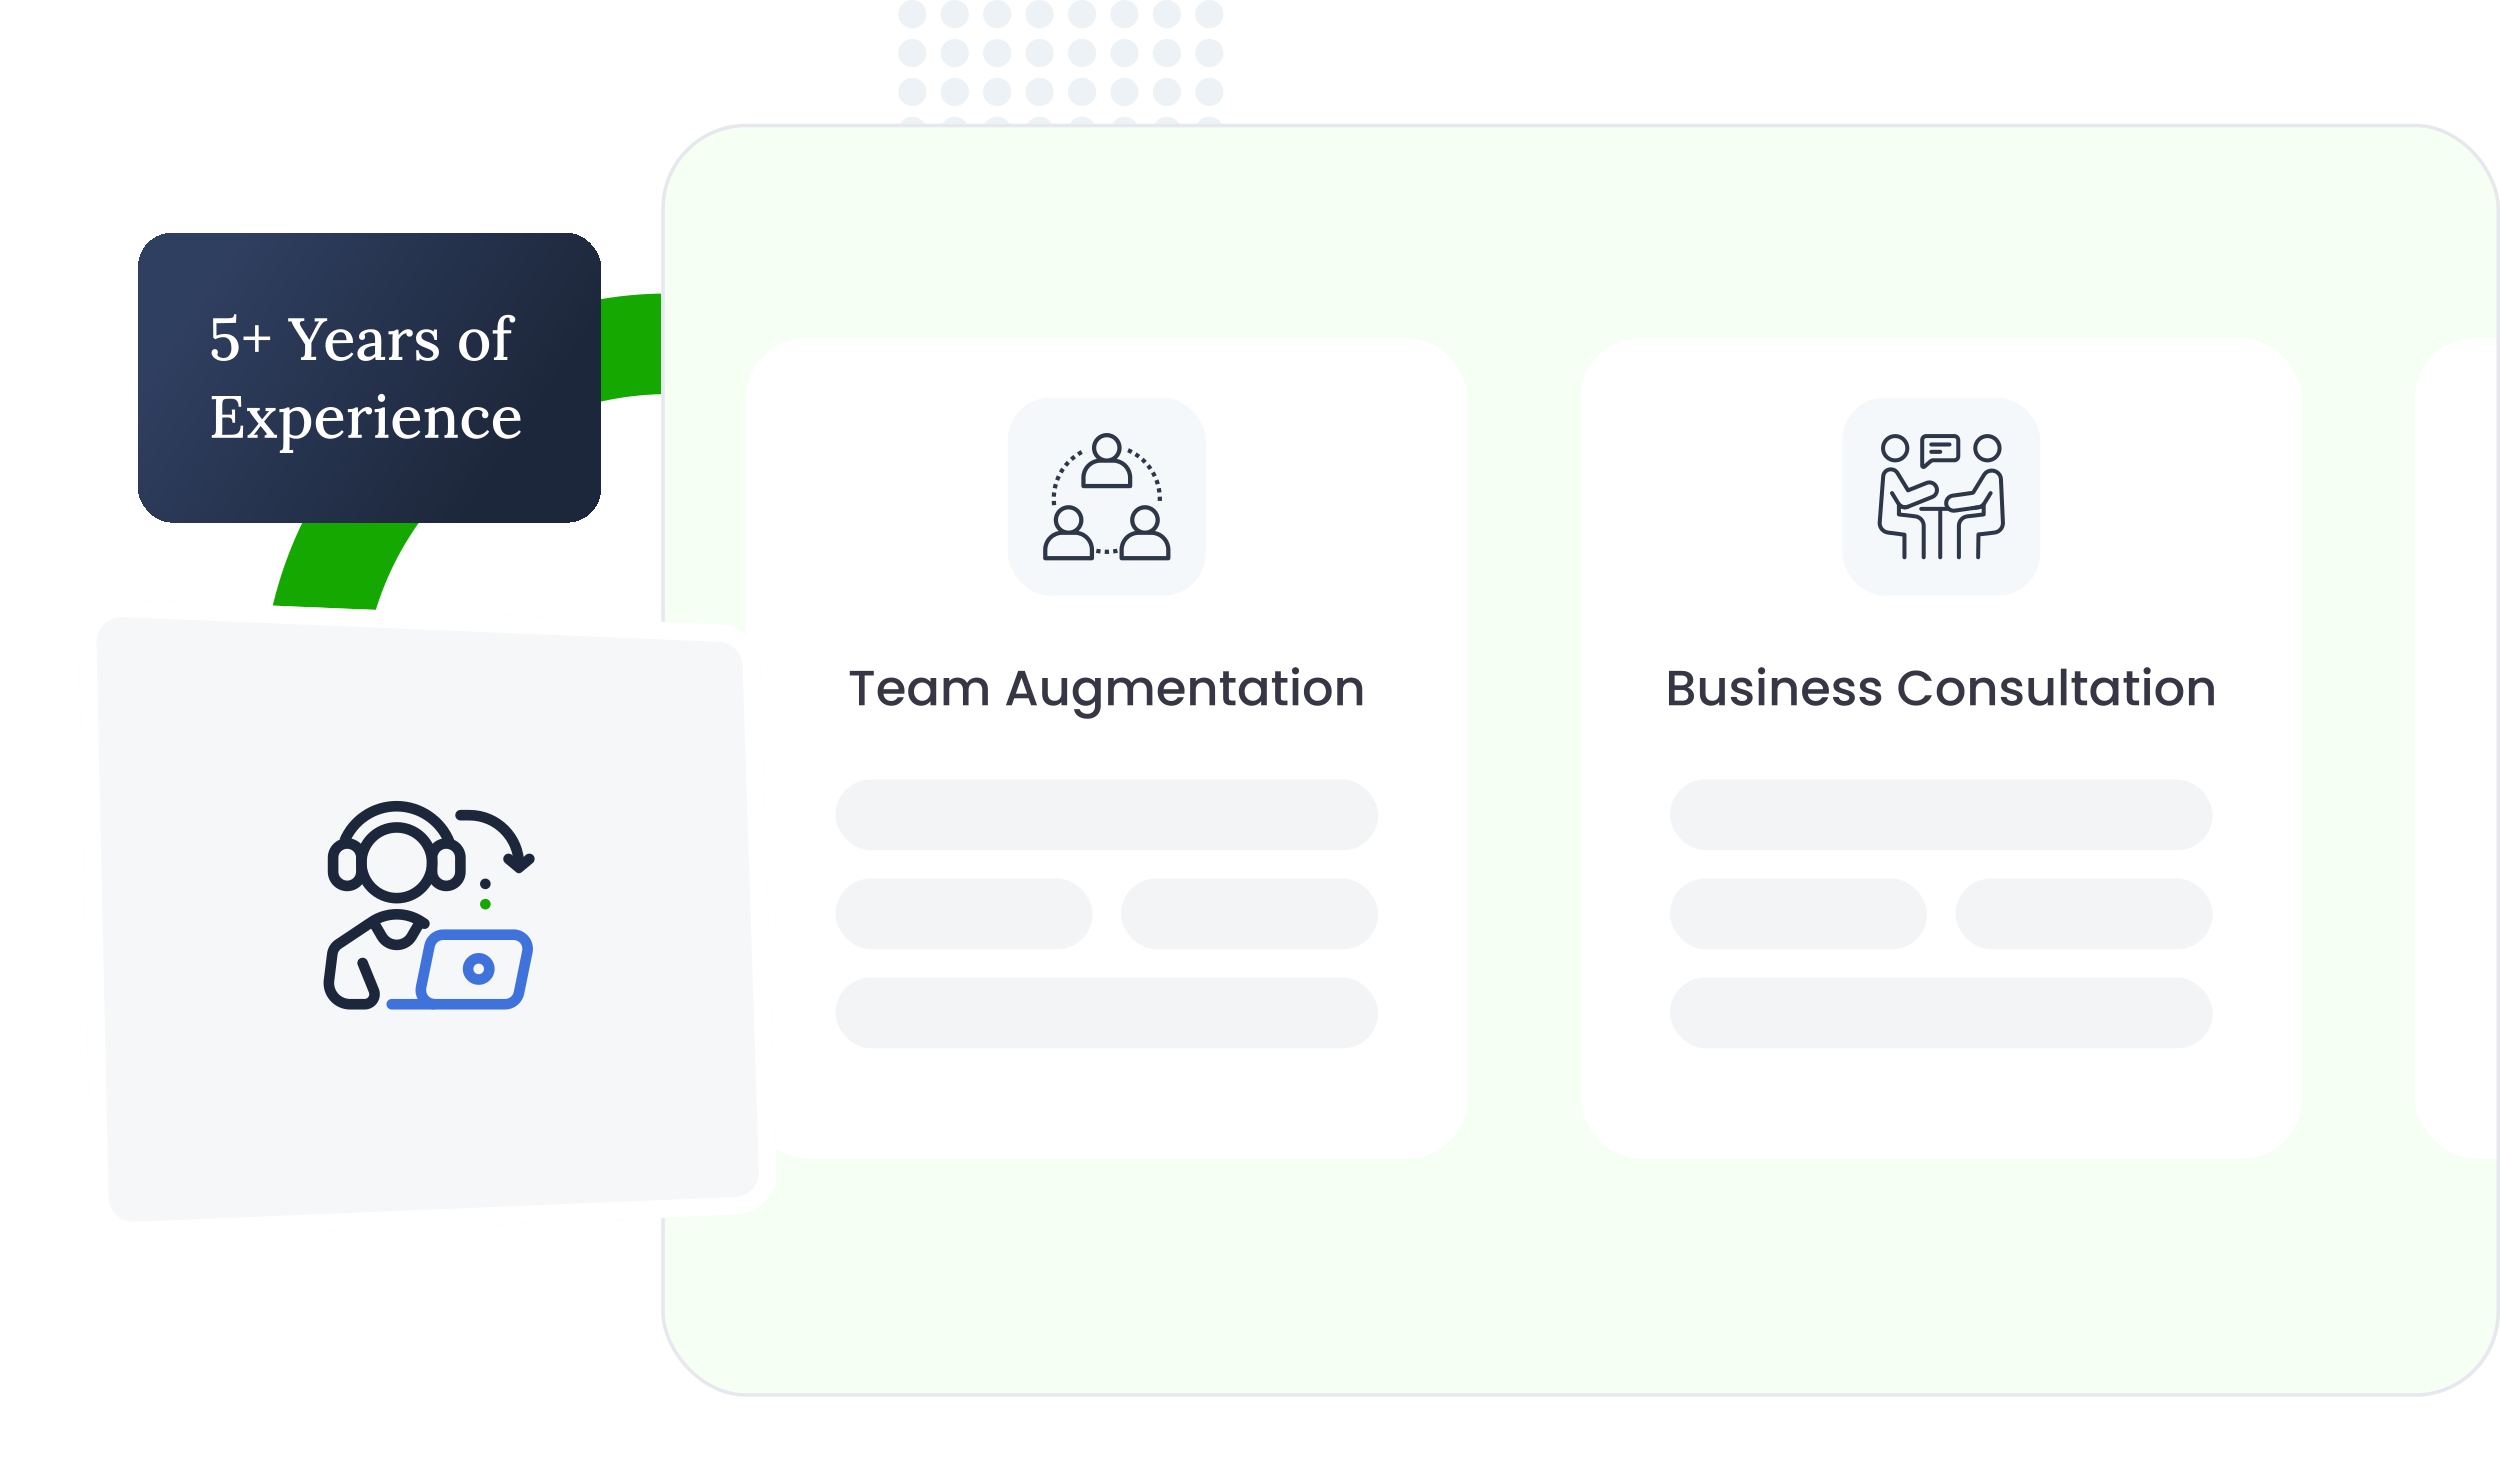 <svg width="707" height="414" viewBox="0 0 707 414" fill="none" xmlns="http://www.w3.org/2000/svg">
<circle cx="258" cy="4" r="4" fill="#EDF2F7"/>
<circle cx="270" cy="4" r="4" fill="#EDF2F7"/>
<circle cx="282" cy="4" r="4" fill="#EDF2F7"/>
<circle cx="294" cy="4" r="4" fill="#EDF2F7"/>
<circle cx="306" cy="4" r="4" fill="#EDF2F7"/>
<circle cx="318" cy="4" r="4" fill="#EDF2F7"/>
<circle cx="330" cy="4" r="4" fill="#EDF2F7"/>
<circle cx="342" cy="4" r="4" fill="#EDF2F7"/>
<circle cx="258" cy="15" r="4" fill="#EDF2F7"/>
<circle cx="270" cy="15" r="4" fill="#EDF2F7"/>
<circle cx="282" cy="15" r="4" fill="#EDF2F7"/>
<circle cx="294" cy="15" r="4" fill="#EDF2F7"/>
<circle cx="306" cy="15" r="4" fill="#EDF2F7"/>
<circle cx="318" cy="15" r="4" fill="#EDF2F7"/>
<circle cx="330" cy="15" r="4" fill="#EDF2F7"/>
<circle cx="342" cy="15" r="4" fill="#EDF2F7"/>
<circle cx="258" cy="26" r="4" fill="#EDF2F7"/>
<circle cx="270" cy="26" r="4" fill="#EDF2F7"/>
<circle cx="282" cy="26" r="4" fill="#EDF2F7"/>
<circle cx="294" cy="26" r="4" fill="#EDF2F7"/>
<circle cx="306" cy="26" r="4" fill="#EDF2F7"/>
<circle cx="318" cy="26" r="4" fill="#EDF2F7"/>
<circle cx="330" cy="26" r="4" fill="#EDF2F7"/>
<circle cx="342" cy="26" r="4" fill="#EDF2F7"/>
<circle cx="258" cy="37" r="4" fill="#EDF2F7"/>
<circle cx="270" cy="37" r="4" fill="#EDF2F7"/>
<circle cx="282" cy="37" r="4" fill="#EDF2F7"/>
<circle cx="294" cy="37" r="4" fill="#EDF2F7"/>
<circle cx="306" cy="37" r="4" fill="#EDF2F7"/>
<circle cx="318" cy="37" r="4" fill="#EDF2F7"/>
<circle cx="330" cy="37" r="4" fill="#EDF2F7"/>
<circle cx="342" cy="37" r="4" fill="#EDF2F7"/>
<circle cx="258" cy="48" r="4" fill="#EDF2F7"/>
<circle cx="270" cy="48" r="4" fill="#EDF2F7"/>
<circle cx="282" cy="48" r="4" fill="#EDF2F7"/>
<circle cx="294" cy="48" r="4" fill="#EDF2F7"/>
<circle cx="306" cy="48" r="4" fill="#EDF2F7"/>
<circle cx="318" cy="48" r="4" fill="#EDF2F7"/>
<circle cx="330" cy="48" r="4" fill="#EDF2F7"/>
<circle cx="342" cy="48" r="4" fill="#EDF2F7"/>
<circle cx="258" cy="59" r="4" fill="#EDF2F7"/>
<circle cx="270" cy="59" r="4" fill="#EDF2F7"/>
<circle cx="282" cy="59" r="4" fill="#EDF2F7"/>
<circle cx="294" cy="59" r="4" fill="#EDF2F7"/>
<circle cx="306" cy="59" r="4" fill="#EDF2F7"/>
<circle cx="318" cy="59" r="4" fill="#EDF2F7"/>
<circle cx="330" cy="59" r="4" fill="#EDF2F7"/>
<circle cx="342" cy="59" r="4" fill="#EDF2F7"/>
<path d="M270.317 279.317C225.407 324.227 152.593 324.227 107.683 279.317C62.772 234.407 62.772 161.593 107.683 116.683C152.593 71.772 225.407 71.772 270.317 116.683C315.228 161.593 315.228 234.407 270.317 279.317ZM127.8 136.8C94 170.6 94 225.4 127.8 259.2C161.6 293 216.4 293 250.2 259.2C284 225.4 284 170.6 250.2 136.8C216.4 103 161.6 103 127.8 136.8Z" fill="#14A800"/>
<g clip-path="url(#clip0_506_13632)">
<rect x="187" y="35" width="520" height="360" rx="24" fill="#F6FFF4"/>
<mask id="mask0_506_13632" style="mask-type:alpha" maskUnits="userSpaceOnUse" x="211" y="65" width="520" height="300">
<rect x="211" y="65" width="520" height="300" fill="url(#paint0_linear_506_13632)"/>
</mask>
<g mask="url(#mask0_506_13632)">
</g>
<g clip-path="url(#clip1_506_13632)">
<g filter="url(#filter0_d_506_13632)">
<rect x="211" y="83" width="204" height="232" rx="16.84" fill="white" shape-rendering="crispEdges"/>
<rect x="285" y="99.83" width="56" height="56" rx="12" fill="#F4F8FB"/>
<g clip-path="url(#clip2_506_13632)">
<path d="M315.824 117.13C316.667 116.362 317.2 115.258 317.2 114.03C317.2 111.715 315.316 109.83 313 109.83C310.684 109.83 308.8 111.715 308.8 114.03C308.8 115.258 309.333 116.362 310.176 117.13C307.687 117.61 305.8 119.803 305.8 122.43V124.83C305.8 125.162 306.069 125.43 306.4 125.43H319.6C319.931 125.43 320.2 125.162 320.2 124.83V122.43C320.2 119.803 318.313 117.61 315.824 117.13ZM310 114.03C310 112.376 311.346 111.03 313 111.03C314.654 111.03 316 112.376 316 114.03C316 115.684 314.654 117.03 313 117.03C311.346 117.03 310 115.684 310 114.03ZM319 124.23H307V122.43C307 120.115 308.884 118.23 311.2 118.23H314.8C317.116 118.23 319 120.115 319 122.43V124.23ZM305.024 137.53C305.867 136.762 306.4 135.658 306.4 134.43C306.4 132.115 304.516 130.23 302.2 130.23C299.884 130.23 298 132.115 298 134.43C298 135.658 298.533 136.762 299.376 137.53C296.887 138.01 295 140.203 295 142.83V145.23C295 145.562 295.269 145.83 295.6 145.83H308.8C309.131 145.83 309.4 145.562 309.4 145.23V142.83C309.4 140.203 307.513 138.01 305.024 137.53ZM299.2 134.43C299.2 132.776 300.546 131.43 302.2 131.43C303.854 131.43 305.2 132.776 305.2 134.43C305.2 136.084 303.854 137.43 302.2 137.43C300.546 137.43 299.2 136.084 299.2 134.43ZM308.2 144.63H296.2V142.83C296.2 140.515 298.084 138.63 300.4 138.63H304C306.316 138.63 308.2 140.515 308.2 142.83V144.63ZM326.624 137.53C327.467 136.762 328 135.658 328 134.43C328 132.115 326.116 130.23 323.8 130.23C321.484 130.23 319.6 132.115 319.6 134.43C319.6 135.658 320.133 136.762 320.976 137.53C318.487 138.01 316.6 140.203 316.6 142.83V145.23C316.6 145.562 316.869 145.83 317.2 145.83H330.4C330.731 145.83 331 145.562 331 145.23V142.83C331 140.203 329.113 138.01 326.624 137.53ZM320.8 134.43C320.8 132.776 322.146 131.43 323.8 131.43C325.454 131.43 326.8 132.776 326.8 134.43C326.8 136.084 325.454 137.43 323.8 137.43C322.146 137.43 320.8 136.084 320.8 134.43ZM329.8 144.63H317.8V142.83C317.8 140.515 319.684 138.63 322 138.63H325.6C327.916 138.63 329.8 140.515 329.8 142.83V144.63ZM298.611 129.011L297.413 129.058C297.429 129.471 297.462 129.89 297.511 130.301L298.703 130.159C298.657 129.777 298.627 129.395 298.611 129.011ZM297.51 126.568C297.461 126.981 297.429 127.396 297.413 127.811L298.611 127.858C298.626 127.474 298.657 127.088 298.702 126.71L297.51 126.568ZM303.543 116.021C303.212 116.273 302.891 116.539 302.582 116.817L303.384 117.71C303.669 117.453 303.965 117.208 304.271 116.975L303.543 116.021ZM298.88 121.788C298.704 122.163 298.541 122.549 298.394 122.939L299.517 123.361C299.653 123.001 299.802 122.648 299.966 122.3L298.88 121.788ZM298.002 124.124C297.887 124.524 297.789 124.928 297.707 125.336L298.883 125.573C298.959 125.198 299.05 124.821 299.156 124.454L298.002 124.124ZM301.688 117.688C301.402 117.99 301.127 118.302 300.866 118.625L301.799 119.38C302.04 119.082 302.294 118.793 302.558 118.514L301.688 117.688ZM305.64 114.673C305.273 114.869 304.914 115.08 304.563 115.306L305.214 116.315C305.536 116.107 305.867 115.912 306.205 115.731L305.64 114.673ZM300.12 119.625C299.885 119.968 299.664 120.321 299.457 120.682L300.498 121.279C300.689 120.946 300.893 120.62 301.11 120.304L300.12 119.625ZM310.157 142.549L309.92 143.726C310.329 143.808 310.74 143.873 311.154 143.921L311.293 142.73C310.912 142.685 310.529 142.624 310.157 142.549ZM315.881 142.542C315.504 142.618 315.124 142.68 314.743 142.726L314.888 143.918C315.302 143.867 315.716 143.8 316.119 143.719L315.881 142.542ZM313.596 142.818C313.212 142.833 312.825 142.835 312.444 142.82L312.396 144.019C312.596 144.027 312.798 144.031 313.002 144.031C313.217 144.029 313.431 144.025 313.644 144.017L313.596 142.818ZM323.421 116.822L322.619 117.715C322.905 117.971 323.18 118.239 323.444 118.517L324.315 117.692C324.031 117.392 323.73 117.1 323.421 116.822ZM325.137 118.629L324.204 119.384C324.445 119.683 324.675 119.991 324.892 120.308L325.881 119.629C325.646 119.286 325.398 118.953 325.137 118.629ZM328.587 127.813L327.389 127.86C327.396 128.049 327.4 128.24 327.4 128.43C327.4 128.625 327.396 128.819 327.389 129.013L328.587 129.059C328.596 128.851 328.6 128.641 328.6 128.429C328.6 128.223 328.596 128.017 328.587 127.813ZM326.546 120.685L325.504 121.282C325.695 121.616 325.872 121.956 326.036 122.303L327.122 121.791C326.944 121.415 326.752 121.046 326.546 120.685ZM327.607 122.941L326.484 123.364C326.619 123.723 326.739 124.087 326.845 124.456L327.999 124.126C327.884 123.726 327.753 123.331 327.607 122.941ZM328.293 125.338L327.117 125.575C327.193 125.951 327.253 126.331 327.298 126.712L328.49 126.571C328.441 126.16 328.375 125.746 328.293 125.338ZM321.44 115.308L320.79 116.317C321.113 116.525 321.428 116.746 321.733 116.98L322.461 116.025C322.131 115.773 321.79 115.533 321.44 115.308ZM319.242 114.13L318.762 115.229C319.114 115.383 319.459 115.551 319.797 115.732L320.365 114.675C319.999 114.478 319.624 114.296 319.242 114.13Z" fill="#2E3747"/>
</g>
<path d="M247.109 177.1V178.402H244.519V186.83H242.923V178.402H240.319V177.1H247.109ZM255.796 182.784C255.796 183.073 255.777 183.335 255.74 183.568H249.846C249.892 184.184 250.121 184.679 250.532 185.052C250.942 185.425 251.446 185.612 252.044 185.612C252.902 185.612 253.509 185.253 253.864 184.534H255.586C255.352 185.243 254.928 185.827 254.312 186.284C253.705 186.732 252.949 186.956 252.044 186.956C251.306 186.956 250.644 186.793 250.056 186.466C249.477 186.13 249.02 185.663 248.684 185.066C248.357 184.459 248.194 183.759 248.194 182.966C248.194 182.173 248.352 181.477 248.67 180.88C248.996 180.273 249.449 179.807 250.028 179.48C250.616 179.153 251.288 178.99 252.044 178.99C252.772 178.99 253.42 179.149 253.99 179.466C254.559 179.783 255.002 180.231 255.32 180.81C255.637 181.379 255.796 182.037 255.796 182.784ZM254.13 182.28C254.12 181.692 253.91 181.221 253.5 180.866C253.089 180.511 252.58 180.334 251.974 180.334C251.423 180.334 250.952 180.511 250.56 180.866C250.168 181.211 249.934 181.683 249.86 182.28H254.13ZM256.834 182.938C256.834 182.163 256.993 181.477 257.31 180.88C257.637 180.283 258.076 179.821 258.626 179.494C259.186 179.158 259.802 178.99 260.474 178.99C261.081 178.99 261.608 179.111 262.056 179.354C262.514 179.587 262.878 179.881 263.148 180.236V179.116H264.758V186.83H263.148V185.682C262.878 186.046 262.509 186.349 262.042 186.592C261.576 186.835 261.044 186.956 260.446 186.956C259.784 186.956 259.177 186.788 258.626 186.452C258.076 186.107 257.637 185.631 257.31 185.024C256.993 184.408 256.834 183.713 256.834 182.938ZM263.148 182.966C263.148 182.434 263.036 181.972 262.812 181.58C262.598 181.188 262.313 180.889 261.958 180.684C261.604 180.479 261.221 180.376 260.81 180.376C260.4 180.376 260.017 180.479 259.662 180.684C259.308 180.88 259.018 181.174 258.794 181.566C258.58 181.949 258.472 182.406 258.472 182.938C258.472 183.47 258.58 183.937 258.794 184.338C259.018 184.739 259.308 185.047 259.662 185.262C260.026 185.467 260.409 185.57 260.81 185.57C261.221 185.57 261.604 185.467 261.958 185.262C262.313 185.057 262.598 184.758 262.812 184.366C263.036 183.965 263.148 183.498 263.148 182.966ZM276.193 178.99C276.799 178.99 277.341 179.116 277.817 179.368C278.302 179.62 278.68 179.993 278.951 180.488C279.231 180.983 279.371 181.58 279.371 182.28V186.83H277.789V182.518C277.789 181.827 277.616 181.3 277.271 180.936C276.925 180.563 276.454 180.376 275.857 180.376C275.259 180.376 274.783 180.563 274.429 180.936C274.083 181.3 273.911 181.827 273.911 182.518V186.83H272.329V182.518C272.329 181.827 272.156 181.3 271.811 180.936C271.465 180.563 270.994 180.376 270.397 180.376C269.799 180.376 269.323 180.563 268.969 180.936C268.623 181.3 268.451 181.827 268.451 182.518V186.83H266.855V179.116H268.451V179.998C268.712 179.681 269.043 179.433 269.445 179.256C269.846 179.079 270.275 178.99 270.733 178.99C271.349 178.99 271.899 179.121 272.385 179.382C272.87 179.643 273.243 180.021 273.505 180.516C273.738 180.049 274.102 179.681 274.597 179.41C275.091 179.13 275.623 178.99 276.193 178.99ZM290.904 184.842H286.83L286.13 186.83H284.464L287.95 177.086H289.798L293.284 186.83H291.604L290.904 184.842ZM290.456 183.54L288.874 179.018L287.278 183.54H290.456ZM301.786 179.116V186.83H300.19V185.92C299.938 186.237 299.607 186.489 299.196 186.676C298.795 186.853 298.365 186.942 297.908 186.942C297.301 186.942 296.755 186.816 296.27 186.564C295.794 186.312 295.416 185.939 295.136 185.444C294.865 184.949 294.73 184.352 294.73 183.652V179.116H296.312V183.414C296.312 184.105 296.485 184.637 296.83 185.01C297.175 185.374 297.647 185.556 298.244 185.556C298.841 185.556 299.313 185.374 299.658 185.01C300.013 184.637 300.19 184.105 300.19 183.414V179.116H301.786ZM307 178.99C307.597 178.99 308.124 179.111 308.582 179.354C309.048 179.587 309.412 179.881 309.674 180.236V179.116H311.284V186.956C311.284 187.665 311.134 188.295 310.836 188.846C310.537 189.406 310.103 189.845 309.534 190.162C308.974 190.479 308.302 190.638 307.518 190.638C306.472 190.638 305.604 190.391 304.914 189.896C304.223 189.411 303.831 188.748 303.738 187.908H305.32C305.441 188.309 305.698 188.631 306.09 188.874C306.491 189.126 306.967 189.252 307.518 189.252C308.162 189.252 308.68 189.056 309.072 188.664C309.473 188.272 309.674 187.703 309.674 186.956V185.668C309.403 186.032 309.034 186.34 308.568 186.592C308.11 186.835 307.588 186.956 307 186.956C306.328 186.956 305.712 186.788 305.152 186.452C304.601 186.107 304.162 185.631 303.836 185.024C303.518 184.408 303.36 183.713 303.36 182.938C303.36 182.163 303.518 181.477 303.836 180.88C304.162 180.283 304.601 179.821 305.152 179.494C305.712 179.158 306.328 178.99 307 178.99ZM309.674 182.966C309.674 182.434 309.562 181.972 309.338 181.58C309.123 181.188 308.838 180.889 308.484 180.684C308.129 180.479 307.746 180.376 307.336 180.376C306.925 180.376 306.542 180.479 306.188 180.684C305.833 180.88 305.544 181.174 305.32 181.566C305.105 181.949 304.998 182.406 304.998 182.938C304.998 183.47 305.105 183.937 305.32 184.338C305.544 184.739 305.833 185.047 306.188 185.262C306.552 185.467 306.934 185.57 307.336 185.57C307.746 185.57 308.129 185.467 308.484 185.262C308.838 185.057 309.123 184.758 309.338 184.366C309.562 183.965 309.674 183.498 309.674 182.966ZM322.718 178.99C323.325 178.99 323.866 179.116 324.342 179.368C324.827 179.62 325.205 179.993 325.476 180.488C325.756 180.983 325.896 181.58 325.896 182.28V186.83H324.314V182.518C324.314 181.827 324.141 181.3 323.796 180.936C323.451 180.563 322.979 180.376 322.382 180.376C321.785 180.376 321.309 180.563 320.954 180.936C320.609 181.3 320.436 181.827 320.436 182.518V186.83H318.854V182.518C318.854 181.827 318.681 181.3 318.336 180.936C317.991 180.563 317.519 180.376 316.922 180.376C316.325 180.376 315.849 180.563 315.494 180.936C315.149 181.3 314.976 181.827 314.976 182.518V186.83H313.38V179.116H314.976V179.998C315.237 179.681 315.569 179.433 315.97 179.256C316.371 179.079 316.801 178.99 317.258 178.99C317.874 178.99 318.425 179.121 318.91 179.382C319.395 179.643 319.769 180.021 320.03 180.516C320.263 180.049 320.627 179.681 321.122 179.41C321.617 179.13 322.149 178.99 322.718 178.99ZM334.997 182.784C334.997 183.073 334.978 183.335 334.941 183.568H329.047C329.094 184.184 329.322 184.679 329.733 185.052C330.144 185.425 330.648 185.612 331.245 185.612C332.104 185.612 332.71 185.253 333.065 184.534H334.787C334.554 185.243 334.129 185.827 333.513 186.284C332.906 186.732 332.15 186.956 331.245 186.956C330.508 186.956 329.845 186.793 329.257 186.466C328.678 186.13 328.221 185.663 327.885 185.066C327.558 184.459 327.395 183.759 327.395 182.966C327.395 182.173 327.554 181.477 327.871 180.88C328.198 180.273 328.65 179.807 329.229 179.48C329.817 179.153 330.489 178.99 331.245 178.99C331.973 178.99 332.622 179.149 333.191 179.466C333.76 179.783 334.204 180.231 334.521 180.81C334.838 181.379 334.997 182.037 334.997 182.784ZM333.331 182.28C333.322 181.692 333.112 181.221 332.701 180.866C332.29 180.511 331.782 180.334 331.175 180.334C330.624 180.334 330.153 180.511 329.761 180.866C329.369 181.211 329.136 181.683 329.061 182.28H333.331ZM340.46 178.99C341.066 178.99 341.608 179.116 342.084 179.368C342.569 179.62 342.947 179.993 343.218 180.488C343.488 180.983 343.624 181.58 343.624 182.28V186.83H342.042V182.518C342.042 181.827 341.869 181.3 341.524 180.936C341.178 180.563 340.707 180.376 340.11 180.376C339.512 180.376 339.036 180.563 338.682 180.936C338.336 181.3 338.164 181.827 338.164 182.518V186.83H336.568V179.116H338.164V179.998C338.425 179.681 338.756 179.433 339.158 179.256C339.568 179.079 340.002 178.99 340.46 178.99ZM347.521 180.418V184.688C347.521 184.977 347.587 185.187 347.717 185.318C347.857 185.439 348.091 185.5 348.417 185.5H349.397V186.83H348.137C347.419 186.83 346.868 186.662 346.485 186.326C346.103 185.99 345.911 185.444 345.911 184.688V180.418H345.001V179.116H345.911V177.198H347.521V179.116H349.397V180.418H347.521ZM350.336 182.938C350.336 182.163 350.495 181.477 350.812 180.88C351.139 180.283 351.578 179.821 352.128 179.494C352.688 179.158 353.304 178.99 353.976 178.99C354.583 178.99 355.11 179.111 355.558 179.354C356.016 179.587 356.38 179.881 356.65 180.236V179.116H358.26V186.83H356.65V185.682C356.38 186.046 356.011 186.349 355.544 186.592C355.078 186.835 354.546 186.956 353.948 186.956C353.286 186.956 352.679 186.788 352.128 186.452C351.578 186.107 351.139 185.631 350.812 185.024C350.495 184.408 350.336 183.713 350.336 182.938ZM356.65 182.966C356.65 182.434 356.538 181.972 356.314 181.58C356.1 181.188 355.815 180.889 355.46 180.684C355.106 180.479 354.723 180.376 354.312 180.376C353.902 180.376 353.519 180.479 353.164 180.684C352.81 180.88 352.52 181.174 352.296 181.566C352.082 181.949 351.974 182.406 351.974 182.938C351.974 183.47 352.082 183.937 352.296 184.338C352.52 184.739 352.81 185.047 353.164 185.262C353.528 185.467 353.911 185.57 354.312 185.57C354.723 185.57 355.106 185.467 355.46 185.262C355.815 185.057 356.1 184.758 356.314 184.366C356.538 183.965 356.65 183.498 356.65 182.966ZM362.219 180.418V184.688C362.219 184.977 362.284 185.187 362.415 185.318C362.555 185.439 362.788 185.5 363.115 185.5H364.095V186.83H362.835C362.116 186.83 361.565 186.662 361.183 186.326C360.8 185.99 360.609 185.444 360.609 184.688V180.418H359.699V179.116H360.609V177.198H362.219V179.116H364.095V180.418H362.219ZM366.378 178.094C366.088 178.094 365.846 177.996 365.65 177.8C365.454 177.604 365.356 177.361 365.356 177.072C365.356 176.783 365.454 176.54 365.65 176.344C365.846 176.148 366.088 176.05 366.378 176.05C366.658 176.05 366.896 176.148 367.092 176.344C367.288 176.54 367.386 176.783 367.386 177.072C367.386 177.361 367.288 177.604 367.092 177.8C366.896 177.996 366.658 178.094 366.378 178.094ZM367.162 179.116V186.83H365.566V179.116H367.162ZM372.603 186.956C371.875 186.956 371.217 186.793 370.629 186.466C370.041 186.13 369.579 185.663 369.243 185.066C368.907 184.459 368.739 183.759 368.739 182.966C368.739 182.182 368.912 181.487 369.257 180.88C369.602 180.273 370.074 179.807 370.671 179.48C371.268 179.153 371.936 178.99 372.673 178.99C373.41 178.99 374.078 179.153 374.675 179.48C375.272 179.807 375.744 180.273 376.089 180.88C376.434 181.487 376.607 182.182 376.607 182.966C376.607 183.75 376.43 184.445 376.075 185.052C375.72 185.659 375.235 186.13 374.619 186.466C374.012 186.793 373.34 186.956 372.603 186.956ZM372.603 185.57C373.014 185.57 373.396 185.472 373.751 185.276C374.115 185.08 374.409 184.786 374.633 184.394C374.857 184.002 374.969 183.526 374.969 182.966C374.969 182.406 374.862 181.935 374.647 181.552C374.432 181.16 374.148 180.866 373.793 180.67C373.438 180.474 373.056 180.376 372.645 180.376C372.234 180.376 371.852 180.474 371.497 180.67C371.152 180.866 370.876 181.16 370.671 181.552C370.466 181.935 370.363 182.406 370.363 182.966C370.363 183.797 370.573 184.441 370.993 184.898C371.422 185.346 371.959 185.57 372.603 185.57ZM382.077 178.99C382.683 178.99 383.225 179.116 383.701 179.368C384.186 179.62 384.564 179.993 384.835 180.488C385.105 180.983 385.241 181.58 385.241 182.28V186.83H383.659V182.518C383.659 181.827 383.486 181.3 383.141 180.936C382.795 180.563 382.324 180.376 381.727 180.376C381.129 180.376 380.653 180.563 380.299 180.936C379.953 181.3 379.781 181.827 379.781 182.518V186.83H378.185V179.116H379.781V179.998C380.042 179.681 380.373 179.433 380.775 179.256C381.185 179.079 381.619 178.99 382.077 178.99Z" fill="#363644"/>
<rect x="236.25" y="207.83" width="153.5" height="20" rx="10" fill="#F3F4F6"/>
<rect x="236.25" y="235.83" width="72.75" height="20" rx="10" fill="#F3F4F6"/>
<rect x="317" y="235.83" width="72.75" height="20" rx="10" fill="#F3F4F6"/>
<rect x="236.25" y="263.83" width="153.5" height="20" rx="10" fill="#F3F4F6"/>
</g>
<g filter="url(#filter1_d_506_13632)">
<rect x="447" y="83" width="204" height="232" rx="16.84" fill="white" shape-rendering="crispEdges"/>
<rect x="521" y="99.83" width="56" height="56" rx="12" fill="#F4F8FB"/>
<g clip-path="url(#clip3_506_13632)">
<path fill-rule="evenodd" clip-rule="evenodd" d="M543.332 131.852H550.957C551.271 131.852 551.526 131.597 551.526 131.283C551.526 130.969 551.271 130.715 550.957 130.715H543.332C543.018 130.715 542.764 130.969 542.764 131.283C542.764 131.597 543.018 131.852 543.332 131.852Z" fill="#2E3747"/>
<path fill-rule="evenodd" clip-rule="evenodd" d="M548.131 131.283V144.968C548.131 145.282 548.385 145.536 548.699 145.536C549.012 145.536 549.267 145.282 549.267 144.968V131.283C549.267 130.969 549.012 130.715 548.699 130.715C548.385 130.715 548.131 130.969 548.131 131.283ZM535.958 110.123C533.745 110.123 531.949 111.92 531.949 114.132C531.949 116.345 533.745 118.141 535.958 118.141C538.17 118.141 539.967 116.345 539.967 114.132C539.967 111.92 538.17 110.123 535.958 110.123ZM535.958 111.26C537.543 111.26 538.83 112.547 538.83 114.132C538.83 115.717 537.543 117.004 535.958 117.004C534.373 117.004 533.086 115.717 533.086 114.132C533.086 112.547 534.373 111.26 535.958 111.26ZM562.042 110.123C559.83 110.123 558.033 111.92 558.033 114.132C558.033 116.345 559.83 118.141 562.042 118.141C564.255 118.141 566.051 116.345 566.051 114.132C566.051 111.92 564.255 110.123 562.042 110.123ZM562.042 111.26C563.627 111.26 564.914 112.547 564.914 114.132C564.914 115.717 563.627 117.004 562.042 117.004C560.457 117.004 559.17 115.717 559.17 114.132C559.17 112.547 560.457 111.26 562.042 111.26ZM539.091 126.298C539.138 126.392 539.21 126.472 539.3 126.528C539.39 126.584 539.494 126.613 539.6 126.613L539.811 126.572L545.045 124.48C545.851 124.158 546.766 124.551 547.088 125.356C547.41 126.162 547.017 127.077 546.212 127.399L539.299 130.162C538.639 130.426 537.891 130.212 537.468 129.657C537.395 129.563 537.295 129.493 537.182 129.459C537.068 129.424 536.946 129.426 536.834 129.464C536.721 129.502 536.623 129.574 536.554 129.671C536.485 129.767 536.447 129.883 536.447 130.002V132.857C536.447 132.996 536.499 133.131 536.591 133.235C536.684 133.339 536.812 133.405 536.95 133.421L541.551 133.953C542.638 134.078 543.459 134.999 543.459 136.094V144.968C543.459 145.282 543.714 145.536 544.028 145.536C544.341 145.536 544.596 145.282 544.596 144.968V136.094C544.596 134.422 543.342 133.015 541.681 132.824L537.584 132.35V131.163C538.24 131.465 539.01 131.502 539.721 131.218L546.634 128.455C548.022 127.9 548.698 126.322 548.143 124.934C547.589 123.546 546.011 122.87 544.623 123.424L539.835 125.339L537.084 120.836C536.892 120.522 536.638 120.25 536.337 120.037C536.036 119.824 535.694 119.675 535.334 119.599C535.311 119.594 535.289 119.589 535.266 119.585C534.889 119.505 534.499 119.507 534.122 119.59C533.745 119.673 533.391 119.836 533.082 120.067C532.773 120.298 532.518 120.593 532.332 120.931C532.147 121.27 532.035 121.644 532.006 122.028C531.672 126.426 531.002 135.241 531.002 135.241C531 135.255 531 135.27 531 135.284C531 136.954 532.251 138.36 533.91 138.554L538.012 139.083V144.968C538.012 145.282 538.266 145.536 538.58 145.536C538.894 145.536 539.148 145.282 539.148 144.968V138.584C539.148 138.445 539.098 138.312 539.007 138.208C538.916 138.104 538.79 138.037 538.653 138.02L534.045 137.425C532.965 137.3 532.148 136.392 532.137 135.307C532.137 135.304 533.139 122.114 533.139 122.114C533.156 121.891 533.221 121.674 533.329 121.478C533.436 121.282 533.584 121.111 533.764 120.977C533.943 120.843 534.148 120.748 534.367 120.7C534.586 120.652 534.812 120.651 535.031 120.697L535.098 120.711C535.307 120.755 535.505 120.842 535.68 120.965C535.855 121.089 536.002 121.247 536.114 121.429C536.974 122.836 538.716 125.689 539.056 126.246C539.068 126.264 539.079 126.281 539.091 126.298Z" fill="#2E3747"/>
<path fill-rule="evenodd" clip-rule="evenodd" d="M534.578 127.124L536.405 130.115C537.093 131.242 538.495 131.708 539.721 131.217C540.013 131.101 540.155 130.77 540.038 130.479C539.922 130.188 539.591 130.045 539.299 130.162C538.588 130.446 537.775 130.176 537.375 129.522L535.548 126.532C535.385 126.264 535.034 126.18 534.767 126.343C534.499 126.507 534.414 126.857 534.578 127.124ZM557.639 126.2L552.135 126.978C550.655 127.187 549.624 128.559 549.833 130.039C550.042 131.519 551.414 132.551 552.894 132.342L559.663 131.384C559.924 131.348 560.177 131.273 560.416 131.163V132.35L556.319 132.823C554.658 133.015 553.404 134.421 553.404 136.094V144.968C553.404 145.282 553.659 145.536 553.973 145.536C554.286 145.536 554.541 145.282 554.541 144.968V136.094C554.541 134.999 555.362 134.078 556.449 133.953L561.048 133.421H561.047C561.186 133.406 561.315 133.34 561.408 133.236C561.501 133.131 561.553 132.996 561.553 132.857V130.002C561.553 129.883 561.515 129.767 561.446 129.671C561.377 129.574 561.279 129.502 561.167 129.464C561.054 129.425 560.932 129.424 560.818 129.458C560.705 129.493 560.605 129.562 560.533 129.657C560.282 129.985 559.913 130.201 559.504 130.259L552.735 131.216C551.876 131.337 551.08 130.739 550.959 129.88C550.837 129.021 551.436 128.225 552.295 128.104L558.063 127.288L557.984 127.293L558.47 127.021L561.545 121.987C561.738 121.671 562.014 121.415 562.343 121.246C562.673 121.078 563.042 121.003 563.411 121.031L563.442 121.033C564.456 121.11 565.253 121.93 565.299 122.945L565.863 135.296C565.857 136.385 565.039 137.299 563.955 137.425L559.443 137.946C559.306 137.962 559.179 138.027 559.087 138.129C558.994 138.232 558.942 138.365 558.94 138.503L558.851 144.96C558.847 145.274 559.098 145.532 559.412 145.536C559.726 145.54 559.984 145.289 559.988 144.975L560.07 139.018L564.085 138.554C565.746 138.362 567 136.956 567 135.284C567 135.275 567 135.266 566.999 135.258L566.435 122.893C566.362 121.304 565.114 120.019 563.528 119.9C563.517 119.899 563.507 119.898 563.497 119.897C562.919 119.853 562.341 119.97 561.825 120.234C561.31 120.499 560.877 120.9 560.575 121.394L557.639 126.2ZM554.369 111.828C554.369 111.376 554.19 110.942 553.87 110.622C553.712 110.464 553.524 110.338 553.317 110.253C553.11 110.167 552.888 110.123 552.664 110.123H544.734C543.792 110.123 543.029 110.887 543.029 111.828V119.053C543.029 119.234 543.081 119.412 543.179 119.565C543.278 119.718 543.418 119.84 543.583 119.915C543.749 119.99 543.933 120.016 544.113 119.99C544.293 119.964 544.461 119.886 544.598 119.767C545.145 119.29 545.915 118.619 546.345 118.245C546.448 118.154 546.581 118.105 546.718 118.105H552.664C552.888 118.105 553.11 118.061 553.317 117.975C553.524 117.889 553.712 117.764 553.87 117.605C554.19 117.286 554.369 116.852 554.369 116.4V111.828H554.369ZM544.165 118.636V111.828C544.165 111.515 544.42 111.26 544.734 111.26H552.664C552.739 111.26 552.813 111.275 552.882 111.303C552.951 111.332 553.013 111.374 553.066 111.427C553.119 111.479 553.161 111.542 553.189 111.611C553.218 111.68 553.233 111.754 553.233 111.828V116.4C553.233 116.474 553.218 116.548 553.189 116.617C553.161 116.686 553.119 116.748 553.066 116.801C553.013 116.854 552.951 116.896 552.882 116.925C552.813 116.953 552.739 116.968 552.664 116.968H546.718C546.307 116.968 545.909 117.117 545.598 117.387L544.165 118.636Z" fill="#2E3747"/>
<path fill-rule="evenodd" clip-rule="evenodd" d="M546.167 113.645H551.317C551.631 113.645 551.886 113.39 551.886 113.076C551.886 112.762 551.631 112.508 551.317 112.508H546.167C545.853 112.508 545.598 112.762 545.598 113.076C545.598 113.39 545.853 113.645 546.167 113.645ZM546.167 115.717H548.699C549.013 115.717 549.268 115.463 549.268 115.149C549.268 114.835 549.013 114.581 548.699 114.581H546.167C545.853 114.581 545.598 114.835 545.598 115.149C545.598 115.463 545.853 115.717 546.167 115.717ZM557.955 131.626L559.663 131.385C560.059 131.329 560.438 131.186 560.772 130.966C561.106 130.747 561.387 130.456 561.595 130.115L563.422 127.125C563.586 126.857 563.501 126.507 563.233 126.344C562.966 126.18 562.616 126.265 562.452 126.532L560.625 129.523C560.504 129.72 560.341 129.889 560.147 130.016C559.953 130.144 559.734 130.227 559.504 130.259L557.796 130.501C557.485 130.545 557.269 130.833 557.313 131.143C557.357 131.454 557.645 131.67 557.955 131.626Z" fill="#2E3747"/>
</g>
<path d="M477.192 181.832C477.714 181.925 478.158 182.201 478.522 182.658C478.886 183.115 479.068 183.633 479.068 184.212C479.068 184.707 478.937 185.155 478.676 185.556C478.424 185.948 478.055 186.261 477.57 186.494C477.084 186.718 476.52 186.83 475.876 186.83H471.984V177.1H475.694C476.356 177.1 476.926 177.212 477.402 177.436C477.878 177.66 478.237 177.963 478.48 178.346C478.722 178.719 478.844 179.139 478.844 179.606C478.844 180.166 478.694 180.633 478.396 181.006C478.097 181.379 477.696 181.655 477.192 181.832ZM473.58 181.188H475.554C476.076 181.188 476.482 181.071 476.772 180.838C477.07 180.595 477.22 180.25 477.22 179.802C477.22 179.363 477.07 179.023 476.772 178.78C476.482 178.528 476.076 178.402 475.554 178.402H473.58V181.188ZM475.736 185.528C476.277 185.528 476.702 185.397 477.01 185.136C477.318 184.875 477.472 184.511 477.472 184.044C477.472 183.568 477.308 183.19 476.982 182.91C476.655 182.63 476.221 182.49 475.68 182.49H473.58V185.528H475.736ZM487.788 179.116V186.83H486.192V185.92C485.94 186.237 485.609 186.489 485.198 186.676C484.797 186.853 484.367 186.942 483.91 186.942C483.303 186.942 482.757 186.816 482.272 186.564C481.796 186.312 481.418 185.939 481.138 185.444C480.867 184.949 480.732 184.352 480.732 183.652V179.116H482.314V183.414C482.314 184.105 482.487 184.637 482.832 185.01C483.177 185.374 483.649 185.556 484.246 185.556C484.843 185.556 485.315 185.374 485.66 185.01C486.015 184.637 486.192 184.105 486.192 183.414V179.116H487.788ZM492.694 186.956C492.087 186.956 491.541 186.849 491.056 186.634C490.58 186.41 490.202 186.111 489.922 185.738C489.642 185.355 489.492 184.931 489.474 184.464H491.126C491.154 184.791 491.308 185.066 491.588 185.29C491.877 185.505 492.236 185.612 492.666 185.612C493.114 185.612 493.459 185.528 493.702 185.36C493.954 185.183 494.08 184.959 494.08 184.688C494.08 184.399 493.94 184.184 493.66 184.044C493.389 183.904 492.955 183.75 492.358 183.582C491.779 183.423 491.308 183.269 490.944 183.12C490.58 182.971 490.262 182.742 489.992 182.434C489.73 182.126 489.6 181.72 489.6 181.216C489.6 180.805 489.721 180.432 489.964 180.096C490.206 179.751 490.552 179.48 491 179.284C491.457 179.088 491.98 178.99 492.568 178.99C493.445 178.99 494.15 179.214 494.682 179.662C495.223 180.101 495.512 180.703 495.55 181.468H493.954C493.926 181.123 493.786 180.847 493.534 180.642C493.282 180.437 492.941 180.334 492.512 180.334C492.092 180.334 491.77 180.413 491.546 180.572C491.322 180.731 491.21 180.941 491.21 181.202C491.21 181.407 491.284 181.58 491.434 181.72C491.583 181.86 491.765 181.972 491.98 182.056C492.194 182.131 492.512 182.229 492.932 182.35C493.492 182.499 493.949 182.653 494.304 182.812C494.668 182.961 494.98 183.185 495.242 183.484C495.503 183.783 495.638 184.179 495.648 184.674C495.648 185.113 495.526 185.505 495.284 185.85C495.041 186.195 494.696 186.466 494.248 186.662C493.809 186.858 493.291 186.956 492.694 186.956ZM498.184 178.094C497.895 178.094 497.652 177.996 497.456 177.8C497.26 177.604 497.162 177.361 497.162 177.072C497.162 176.783 497.26 176.54 497.456 176.344C497.652 176.148 497.895 176.05 498.184 176.05C498.464 176.05 498.702 176.148 498.898 176.344C499.094 176.54 499.192 176.783 499.192 177.072C499.192 177.361 499.094 177.604 498.898 177.8C498.702 177.996 498.464 178.094 498.184 178.094ZM498.968 179.116V186.83H497.372V179.116H498.968ZM504.956 178.99C505.562 178.99 506.104 179.116 506.58 179.368C507.065 179.62 507.443 179.993 507.714 180.488C507.984 180.983 508.12 181.58 508.12 182.28V186.83H506.538V182.518C506.538 181.827 506.365 181.3 506.02 180.936C505.674 180.563 505.203 180.376 504.606 180.376C504.008 180.376 503.532 180.563 503.178 180.936C502.832 181.3 502.66 181.827 502.66 182.518V186.83H501.064V179.116H502.66V179.998C502.921 179.681 503.252 179.433 503.654 179.256C504.064 179.079 504.498 178.99 504.956 178.99ZM517.225 182.784C517.225 183.073 517.207 183.335 517.169 183.568H511.275C511.322 184.184 511.551 184.679 511.961 185.052C512.372 185.425 512.876 185.612 513.473 185.612C514.332 185.612 514.939 185.253 515.293 184.534H517.015C516.782 185.243 516.357 185.827 515.741 186.284C515.135 186.732 514.379 186.956 513.473 186.956C512.736 186.956 512.073 186.793 511.485 186.466C510.907 186.13 510.449 185.663 510.113 185.066C509.787 184.459 509.623 183.759 509.623 182.966C509.623 182.173 509.782 181.477 510.099 180.88C510.426 180.273 510.879 179.807 511.457 179.48C512.045 179.153 512.717 178.99 513.473 178.99C514.201 178.99 514.85 179.149 515.419 179.466C515.989 179.783 516.432 180.231 516.749 180.81C517.067 181.379 517.225 182.037 517.225 182.784ZM515.559 182.28C515.55 181.692 515.34 181.221 514.929 180.866C514.519 180.511 514.01 180.334 513.403 180.334C512.853 180.334 512.381 180.511 511.989 180.866C511.597 181.211 511.364 181.683 511.289 182.28H515.559ZM521.596 186.956C520.989 186.956 520.443 186.849 519.958 186.634C519.482 186.41 519.104 186.111 518.824 185.738C518.544 185.355 518.395 184.931 518.376 184.464H520.028C520.056 184.791 520.21 185.066 520.49 185.29C520.779 185.505 521.139 185.612 521.568 185.612C522.016 185.612 522.361 185.528 522.604 185.36C522.856 185.183 522.982 184.959 522.982 184.688C522.982 184.399 522.842 184.184 522.562 184.044C522.291 183.904 521.857 183.75 521.26 183.582C520.681 183.423 520.21 183.269 519.846 183.12C519.482 182.971 519.165 182.742 518.894 182.434C518.633 182.126 518.502 181.72 518.502 181.216C518.502 180.805 518.623 180.432 518.866 180.096C519.109 179.751 519.454 179.48 519.902 179.284C520.359 179.088 520.882 178.99 521.47 178.99C522.347 178.99 523.052 179.214 523.584 179.662C524.125 180.101 524.415 180.703 524.452 181.468H522.856C522.828 181.123 522.688 180.847 522.436 180.642C522.184 180.437 521.843 180.334 521.414 180.334C520.994 180.334 520.672 180.413 520.448 180.572C520.224 180.731 520.112 180.941 520.112 181.202C520.112 181.407 520.187 181.58 520.336 181.72C520.485 181.86 520.667 181.972 520.882 182.056C521.097 182.131 521.414 182.229 521.834 182.35C522.394 182.499 522.851 182.653 523.206 182.812C523.57 182.961 523.883 183.185 524.144 183.484C524.405 183.783 524.541 184.179 524.55 184.674C524.55 185.113 524.429 185.505 524.186 185.85C523.943 186.195 523.598 186.466 523.15 186.662C522.711 186.858 522.193 186.956 521.596 186.956ZM529.075 186.956C528.468 186.956 527.922 186.849 527.437 186.634C526.961 186.41 526.583 186.111 526.303 185.738C526.023 185.355 525.873 184.931 525.855 184.464H527.507C527.535 184.791 527.689 185.066 527.969 185.29C528.258 185.505 528.617 185.612 529.047 185.612C529.495 185.612 529.84 185.528 530.083 185.36C530.335 185.183 530.461 184.959 530.461 184.688C530.461 184.399 530.321 184.184 530.041 184.044C529.77 183.904 529.336 183.75 528.739 183.582C528.16 183.423 527.689 183.269 527.325 183.12C526.961 182.971 526.643 182.742 526.373 182.434C526.111 182.126 525.981 181.72 525.981 181.216C525.981 180.805 526.102 180.432 526.345 180.096C526.587 179.751 526.933 179.48 527.381 179.284C527.838 179.088 528.361 178.99 528.949 178.99C529.826 178.99 530.531 179.214 531.063 179.662C531.604 180.101 531.893 180.703 531.931 181.468H530.335C530.307 181.123 530.167 180.847 529.915 180.642C529.663 180.437 529.322 180.334 528.893 180.334C528.473 180.334 528.151 180.413 527.927 180.572C527.703 180.731 527.591 180.941 527.591 181.202C527.591 181.407 527.665 181.58 527.815 181.72C527.964 181.86 528.146 181.972 528.361 182.056C528.575 182.131 528.893 182.229 529.313 182.35C529.873 182.499 530.33 182.653 530.685 182.812C531.049 182.961 531.361 183.185 531.623 183.484C531.884 183.783 532.019 184.179 532.029 184.674C532.029 185.113 531.907 185.505 531.665 185.85C531.422 186.195 531.077 186.466 530.629 186.662C530.19 186.858 529.672 186.956 529.075 186.956ZM536.858 181.944C536.858 180.992 537.077 180.138 537.516 179.382C537.964 178.626 538.566 178.038 539.322 177.618C540.087 177.189 540.923 176.974 541.828 176.974C542.864 176.974 543.783 177.231 544.586 177.744C545.398 178.248 545.986 178.967 546.35 179.9H544.432C544.18 179.387 543.83 179.004 543.382 178.752C542.934 178.5 542.416 178.374 541.828 178.374C541.184 178.374 540.61 178.519 540.106 178.808C539.602 179.097 539.205 179.513 538.916 180.054C538.636 180.595 538.496 181.225 538.496 181.944C538.496 182.663 538.636 183.293 538.916 183.834C539.205 184.375 539.602 184.795 540.106 185.094C540.61 185.383 541.184 185.528 541.828 185.528C542.416 185.528 542.934 185.402 543.382 185.15C543.83 184.898 544.18 184.515 544.432 184.002H546.35C545.986 184.935 545.398 185.654 544.586 186.158C543.783 186.662 542.864 186.914 541.828 186.914C540.913 186.914 540.078 186.704 539.322 186.284C538.566 185.855 537.964 185.262 537.516 184.506C537.077 183.75 536.858 182.896 536.858 181.944ZM551.564 186.956C550.836 186.956 550.178 186.793 549.59 186.466C549.002 186.13 548.54 185.663 548.204 185.066C547.868 184.459 547.7 183.759 547.7 182.966C547.7 182.182 547.873 181.487 548.218 180.88C548.563 180.273 549.035 179.807 549.632 179.48C550.229 179.153 550.897 178.99 551.634 178.99C552.371 178.99 553.039 179.153 553.636 179.48C554.233 179.807 554.705 180.273 555.05 180.88C555.395 181.487 555.568 182.182 555.568 182.966C555.568 183.75 555.391 184.445 555.036 185.052C554.681 185.659 554.196 186.13 553.58 186.466C552.973 186.793 552.301 186.956 551.564 186.956ZM551.564 185.57C551.975 185.57 552.357 185.472 552.712 185.276C553.076 185.08 553.37 184.786 553.594 184.394C553.818 184.002 553.93 183.526 553.93 182.966C553.93 182.406 553.823 181.935 553.608 181.552C553.393 181.16 553.109 180.866 552.754 180.67C552.399 180.474 552.017 180.376 551.606 180.376C551.195 180.376 550.813 180.474 550.458 180.67C550.113 180.866 549.837 181.16 549.632 181.552C549.427 181.935 549.324 182.406 549.324 182.966C549.324 183.797 549.534 184.441 549.954 184.898C550.383 185.346 550.92 185.57 551.564 185.57ZM561.038 178.99C561.644 178.99 562.186 179.116 562.662 179.368C563.147 179.62 563.525 179.993 563.796 180.488C564.066 180.983 564.202 181.58 564.202 182.28V186.83H562.62V182.518C562.62 181.827 562.447 181.3 562.102 180.936C561.756 180.563 561.285 180.376 560.688 180.376C560.09 180.376 559.614 180.563 559.26 180.936C558.914 181.3 558.742 181.827 558.742 182.518V186.83H557.146V179.116H558.742V179.998C559.003 179.681 559.334 179.433 559.736 179.256C560.146 179.079 560.58 178.99 561.038 178.99ZM569.038 186.956C568.431 186.956 567.885 186.849 567.4 186.634C566.924 186.41 566.546 186.111 566.266 185.738C565.986 185.355 565.836 184.931 565.818 184.464H567.47C567.498 184.791 567.652 185.066 567.932 185.29C568.221 185.505 568.58 185.612 569.01 185.612C569.458 185.612 569.803 185.528 570.046 185.36C570.298 185.183 570.424 184.959 570.424 184.688C570.424 184.399 570.284 184.184 570.004 184.044C569.733 183.904 569.299 183.75 568.702 183.582C568.123 183.423 567.652 183.269 567.288 183.12C566.924 182.971 566.606 182.742 566.336 182.434C566.074 182.126 565.944 181.72 565.944 181.216C565.944 180.805 566.065 180.432 566.308 180.096C566.55 179.751 566.896 179.48 567.344 179.284C567.801 179.088 568.324 178.99 568.912 178.99C569.789 178.99 570.494 179.214 571.026 179.662C571.567 180.101 571.856 180.703 571.894 181.468H570.298C570.27 181.123 570.13 180.847 569.878 180.642C569.626 180.437 569.285 180.334 568.856 180.334C568.436 180.334 568.114 180.413 567.89 180.572C567.666 180.731 567.554 180.941 567.554 181.202C567.554 181.407 567.628 181.58 567.778 181.72C567.927 181.86 568.109 181.972 568.324 182.056C568.538 182.131 568.856 182.229 569.276 182.35C569.836 182.499 570.293 182.653 570.648 182.812C571.012 182.961 571.324 183.185 571.586 183.484C571.847 183.783 571.982 184.179 571.992 184.674C571.992 185.113 571.87 185.505 571.628 185.85C571.385 186.195 571.04 186.466 570.592 186.662C570.153 186.858 569.635 186.956 569.038 186.956ZM580.702 179.116V186.83H579.106V185.92C578.854 186.237 578.523 186.489 578.112 186.676C577.711 186.853 577.281 186.942 576.824 186.942C576.217 186.942 575.671 186.816 575.186 186.564C574.71 186.312 574.332 185.939 574.052 185.444C573.781 184.949 573.646 184.352 573.646 183.652V179.116H575.228V183.414C575.228 184.105 575.401 184.637 575.746 185.01C576.091 185.374 576.563 185.556 577.16 185.556C577.757 185.556 578.229 185.374 578.574 185.01C578.929 184.637 579.106 184.105 579.106 183.414V179.116H580.702ZM584.404 176.47V186.83H582.808V176.47H584.404ZM588.361 180.418V184.688C588.361 184.977 588.427 185.187 588.557 185.318C588.697 185.439 588.931 185.5 589.257 185.5H590.237V186.83H588.977C588.259 186.83 587.708 186.662 587.325 186.326C586.943 185.99 586.751 185.444 586.751 184.688V180.418H585.841V179.116H586.751V177.198H588.361V179.116H590.237V180.418H588.361ZM591.176 182.938C591.176 182.163 591.335 181.477 591.652 180.88C591.979 180.283 592.418 179.821 592.968 179.494C593.528 179.158 594.144 178.99 594.816 178.99C595.423 178.99 595.95 179.111 596.398 179.354C596.856 179.587 597.22 179.881 597.49 180.236V179.116H599.1V186.83H597.49V185.682C597.22 186.046 596.851 186.349 596.384 186.592C595.918 186.835 595.386 186.956 594.788 186.956C594.126 186.956 593.519 186.788 592.968 186.452C592.418 186.107 591.979 185.631 591.652 185.024C591.335 184.408 591.176 183.713 591.176 182.938ZM597.49 182.966C597.49 182.434 597.378 181.972 597.154 181.58C596.94 181.188 596.655 180.889 596.3 180.684C595.946 180.479 595.563 180.376 595.152 180.376C594.742 180.376 594.359 180.479 594.004 180.684C593.65 180.88 593.36 181.174 593.136 181.566C592.922 181.949 592.814 182.406 592.814 182.938C592.814 183.47 592.922 183.937 593.136 184.338C593.36 184.739 593.65 185.047 594.004 185.262C594.368 185.467 594.751 185.57 595.152 185.57C595.563 185.57 595.946 185.467 596.3 185.262C596.655 185.057 596.94 184.758 597.154 184.366C597.378 183.965 597.49 183.498 597.49 182.966ZM603.058 180.418V184.688C603.058 184.977 603.124 185.187 603.254 185.318C603.394 185.439 603.628 185.5 603.954 185.5H604.934V186.83H603.674C602.956 186.83 602.405 186.662 602.022 186.326C601.64 185.99 601.448 185.444 601.448 184.688V180.418H600.538V179.116H601.448V177.198H603.058V179.116H604.934V180.418H603.058ZM607.217 178.094C606.928 178.094 606.685 177.996 606.489 177.8C606.293 177.604 606.195 177.361 606.195 177.072C606.195 176.783 606.293 176.54 606.489 176.344C606.685 176.148 606.928 176.05 607.217 176.05C607.497 176.05 607.735 176.148 607.931 176.344C608.127 176.54 608.225 176.783 608.225 177.072C608.225 177.361 608.127 177.604 607.931 177.8C607.735 177.996 607.497 178.094 607.217 178.094ZM608.001 179.116V186.83H606.405V179.116H608.001ZM613.443 186.956C612.715 186.956 612.057 186.793 611.469 186.466C610.881 186.13 610.419 185.663 610.083 185.066C609.747 184.459 609.579 183.759 609.579 182.966C609.579 182.182 609.752 181.487 610.097 180.88C610.442 180.273 610.914 179.807 611.511 179.48C612.108 179.153 612.776 178.99 613.513 178.99C614.25 178.99 614.918 179.153 615.515 179.48C616.112 179.807 616.584 180.273 616.929 180.88C617.274 181.487 617.447 182.182 617.447 182.966C617.447 183.75 617.27 184.445 616.915 185.052C616.56 185.659 616.075 186.13 615.459 186.466C614.852 186.793 614.18 186.956 613.443 186.956ZM613.443 185.57C613.854 185.57 614.236 185.472 614.591 185.276C614.955 185.08 615.249 184.786 615.473 184.394C615.697 184.002 615.809 183.526 615.809 182.966C615.809 182.406 615.702 181.935 615.487 181.552C615.272 181.16 614.988 180.866 614.633 180.67C614.278 180.474 613.896 180.376 613.485 180.376C613.074 180.376 612.692 180.474 612.337 180.67C611.992 180.866 611.716 181.16 611.511 181.552C611.306 181.935 611.203 182.406 611.203 182.966C611.203 183.797 611.413 184.441 611.833 184.898C612.262 185.346 612.799 185.57 613.443 185.57ZM622.917 178.99C623.523 178.99 624.065 179.116 624.541 179.368C625.026 179.62 625.404 179.993 625.675 180.488C625.945 180.983 626.081 181.58 626.081 182.28V186.83H624.499V182.518C624.499 181.827 624.326 181.3 623.981 180.936C623.635 180.563 623.164 180.376 622.567 180.376C621.969 180.376 621.493 180.563 621.139 180.936C620.793 181.3 620.621 181.827 620.621 182.518V186.83H619.025V179.116H620.621V179.998C620.882 179.681 621.213 179.433 621.615 179.256C622.025 179.079 622.459 178.99 622.917 178.99Z" fill="#363644"/>
<rect x="472.25" y="207.83" width="153.5" height="20" rx="10" fill="#F3F4F6"/>
<rect x="472.25" y="235.83" width="72.75" height="20" rx="10" fill="#F3F4F6"/>
<rect x="553" y="235.83" width="72.75" height="20" rx="10" fill="#F3F4F6"/>
<rect x="472.25" y="263.83" width="153.5" height="20" rx="10" fill="#F3F4F6"/>
</g>
<g filter="url(#filter2_d_506_13632)">
<rect x="683" y="83" width="204" height="232" rx="16.84" fill="white" shape-rendering="crispEdges"/>
</g>
</g>
<rect x="187.5" y="35.5" width="519" height="359" rx="23.5" stroke="#E7E8EE"/>
</g>
<g filter="url(#filter3_d_506_13632)">
<path d="M22.28 177.782C22.128 170.857 27.854 165.242 34.774 165.529L203.511 172.517C209.791 172.777 214.806 177.838 215.009 184.12L219.617 327.134C219.829 333.717 214.696 339.24 208.116 339.511L38.215 346.497C31.503 346.773 25.872 341.487 25.724 334.771L22.28 177.782Z" fill="#F5F7F8"/>
<path d="M24.78 177.727C24.66 172.245 29.192 167.8 34.671 168.027L203.408 175.015C208.379 175.221 212.35 179.227 212.51 184.201L217.118 327.215C217.286 332.426 213.223 336.798 208.013 337.013L38.112 344C32.798 344.218 28.34 340.033 28.224 334.716L24.78 177.727Z" stroke="white" stroke-width="5"/>
</g>
<path d="M135.374 278.512C132.894 278.512 130.874 276.492 130.874 274.012C130.874 271.532 132.894 269.512 135.374 269.512C137.854 269.512 139.874 271.532 139.874 274.012C139.874 276.492 137.854 278.512 135.374 278.512ZM135.374 272.512C134.548 272.512 133.874 273.186 133.874 274.012C133.874 274.838 134.548 275.512 135.374 275.512C136.2 275.512 136.874 274.838 136.874 274.012C136.874 273.186 136.2 272.512 135.374 272.512Z" fill="#3F73DB"/>
<path d="M150.628 244.084L147.492 246.7C147.286 246.872 147.025 246.966 146.757 246.966C146.488 246.966 146.228 246.872 146.022 246.7L142.886 244.084C142.728 243.959 142.598 243.805 142.501 243.629C142.404 243.454 142.344 243.26 142.323 243.061C142.303 242.862 142.322 242.66 142.381 242.468C142.439 242.277 142.535 242.099 142.664 241.945C142.792 241.791 142.95 241.664 143.129 241.573C143.307 241.481 143.501 241.426 143.701 241.411C143.901 241.395 144.102 241.42 144.292 241.484C144.482 241.548 144.657 241.649 144.808 241.782L146.756 243.408L148.704 241.782C148.854 241.649 149.029 241.548 149.219 241.484C149.409 241.42 149.61 241.395 149.81 241.411C150.01 241.426 150.205 241.481 150.383 241.573C150.561 241.664 150.719 241.791 150.848 241.945C150.976 242.099 151.072 242.277 151.131 242.468C151.189 242.66 151.209 242.862 151.188 243.061C151.168 243.26 151.107 243.454 151.01 243.629C150.914 243.805 150.785 243.959 150.628 244.084Z" fill="#1D273B"/>
<path d="M137.256 251.461C138.084 251.461 138.756 250.789 138.756 249.961C138.756 249.133 138.084 248.461 137.256 248.461C136.427 248.461 135.756 249.133 135.756 249.961C135.756 250.789 136.427 251.461 137.256 251.461Z" fill="#1D273B"/>
<path d="M137.256 257.199C138.084 257.199 138.756 256.528 138.756 255.699C138.756 254.871 138.084 254.199 137.256 254.199C136.427 254.199 135.756 254.871 135.756 255.699C135.756 256.528 136.427 257.199 137.256 257.199Z" fill="#14A800"/>
<path d="M148.258 244.535H145.258C145.254 241.221 143.936 238.044 141.593 235.7C139.249 233.357 136.072 232.039 132.758 232.035H130.258C129.86 232.035 129.479 231.877 129.197 231.596C128.916 231.315 128.758 230.933 128.758 230.535C128.758 230.137 128.916 229.756 129.197 229.474C129.479 229.193 129.86 229.035 130.258 229.035H132.758C141.304 229.035 148.258 235.989 148.258 244.535ZM112.198 255.499C105.856 255.499 100.698 250.341 100.698 243.999C100.698 237.657 105.856 232.499 112.198 232.499C118.54 232.499 123.698 237.657 123.698 243.999C123.698 250.341 118.54 255.499 112.198 255.499ZM112.198 235.499C107.51 235.499 103.698 239.311 103.698 243.999C103.698 248.687 107.51 252.499 112.198 252.499C116.886 252.499 120.698 248.687 120.698 243.999C120.698 239.311 116.886 235.499 112.198 235.499Z" fill="#1D273B"/>
<path d="M125.728 238.774C124.661 236.05 122.801 233.71 120.388 232.056C117.975 230.403 115.121 229.512 112.196 229.5C109.318 229.493 106.503 230.346 104.112 231.949C101.722 233.552 99.865 235.833 98.778 238.498L96 237.358C97.313 234.142 99.555 231.39 102.441 229.456C105.327 227.521 108.724 226.492 112.198 226.5C119.376 226.5 125.938 230.998 128.526 237.692L125.728 238.774Z" fill="#1D273B"/>
<path d="M126.198 252.035C124.74 252.034 123.341 251.454 122.31 250.423C121.279 249.392 120.699 247.994 120.698 246.535V242.535C120.698 239.501 123.164 237.035 126.198 237.035C129.232 237.035 131.698 239.501 131.698 242.535V246.535C131.697 247.994 131.117 249.392 130.086 250.423C129.055 251.454 127.656 252.034 126.198 252.035ZM126.198 240.035C124.82 240.035 123.698 241.157 123.698 242.535V246.535C123.698 247.913 124.82 249.035 126.198 249.035C127.576 249.035 128.698 247.913 128.698 246.535V242.535C128.698 241.157 127.576 240.035 126.198 240.035ZM98.198 252.035C96.74 252.034 95.341 251.454 94.31 250.423C93.279 249.392 92.699 247.994 92.698 246.535V242.535C92.698 239.501 95.164 237.035 98.198 237.035C101.232 237.035 103.698 239.501 103.698 242.535V246.535C103.697 247.994 103.117 249.392 102.086 250.423C101.055 251.454 99.656 252.034 98.198 252.035ZM98.198 240.035C96.82 240.035 95.698 241.157 95.698 242.535V246.535C95.698 247.913 96.82 249.035 98.198 249.035C99.576 249.035 100.698 247.913 100.698 246.535V242.535C100.698 241.157 99.576 240.035 98.198 240.035Z" fill="#1D273B"/>
<path d="M142.844 285.498H123.008C121.35 285.498 119.798 284.762 118.748 283.478C117.698 282.194 117.288 280.526 117.618 278.902L119.994 267.23C120.25 265.989 120.926 264.874 121.908 264.073C122.889 263.271 124.117 262.832 125.384 262.828H145.22C146.878 262.828 148.43 263.564 149.48 264.848C150.53 266.132 150.94 267.8 150.61 269.424L148.234 281.094C147.977 282.335 147.302 283.451 146.32 284.253C145.339 285.055 144.111 285.494 142.844 285.498ZM125.384 265.828C124.2 265.828 123.17 266.67 122.934 267.828L120.558 279.5C120.483 279.863 120.49 280.239 120.578 280.599C120.667 280.959 120.834 281.295 121.069 281.582C121.304 281.87 121.6 282.101 121.935 282.259C122.27 282.418 122.637 282.499 123.008 282.498H142.844C144.028 282.498 145.058 281.656 145.294 280.496L147.67 268.826C147.745 268.463 147.738 268.087 147.649 267.727C147.561 267.367 147.393 267.031 147.158 266.744C146.924 266.457 146.628 266.226 146.292 266.067C145.957 265.909 145.591 265.827 145.22 265.828H125.384Z" fill="#3F73DB"/>
<path d="M123.006 285.5H110.792C110.394 285.5 110.013 285.342 109.731 285.061C109.45 284.779 109.292 284.398 109.292 284C109.292 283.602 109.45 283.221 109.731 282.939C110.013 282.658 110.394 282.5 110.792 282.5H123.006V285.5Z" fill="#3F73DB"/>
<path d="M103.102 285.499H98.998C97.934 285.499 96.883 285.273 95.914 284.835C94.945 284.398 94.079 283.76 93.376 282.962C92.672 282.165 92.145 281.227 91.832 280.211C91.518 279.195 91.424 278.124 91.556 277.069L92.488 269.623C92.586 268.839 92.851 268.086 93.266 267.414C93.682 266.743 94.237 266.168 94.894 265.731L104.308 259.455C106.644 257.897 109.388 257.066 112.196 257.066C115.003 257.066 117.748 257.897 120.084 259.455L120.84 259.959C121.006 260.067 121.149 260.207 121.261 260.371C121.373 260.535 121.451 260.719 121.491 260.914C121.531 261.108 121.532 261.308 121.494 261.503C121.456 261.698 121.38 261.883 121.27 262.048C121.16 262.213 121.018 262.355 120.853 262.465C120.688 262.574 120.502 262.651 120.308 262.688C120.113 262.726 119.913 262.725 119.718 262.685C119.524 262.645 119.34 262.567 119.176 262.455L118.42 261.951C116.576 260.722 114.41 260.066 112.195 260.066C109.979 260.066 107.813 260.722 105.97 261.951L96.554 268.227C96.256 268.425 96.004 268.686 95.815 268.991C95.627 269.295 95.506 269.637 95.462 269.993L94.53 277.439C94.37 278.719 94.768 280.007 95.622 280.977C96.045 281.455 96.564 281.837 97.146 282.1C97.727 282.362 98.358 282.498 98.996 282.499H103.1C103.318 282.501 103.533 282.449 103.725 282.346C103.917 282.244 104.08 282.095 104.2 281.913C104.322 281.733 104.398 281.525 104.421 281.309C104.443 281.092 104.411 280.874 104.328 280.673L101.192 272.965C101.108 272.781 101.061 272.582 101.056 272.379C101.051 272.177 101.086 271.975 101.161 271.787C101.235 271.599 101.347 271.428 101.49 271.284C101.632 271.14 101.802 271.027 101.99 270.95C102.177 270.874 102.378 270.836 102.581 270.84C102.783 270.843 102.983 270.888 103.168 270.97C103.353 271.053 103.519 271.172 103.656 271.321C103.794 271.469 103.9 271.644 103.968 271.835L107.104 279.545C107.372 280.201 107.474 280.914 107.401 281.619C107.328 282.324 107.083 283.001 106.686 283.589C106.291 284.177 105.757 284.659 105.131 284.993C104.505 285.326 103.807 285.5 103.098 285.499H103.102Z" fill="#1D273B"/>
<path d="M112.2 268.714C111.075 268.721 109.968 268.429 108.993 267.868C108.017 267.307 107.208 266.498 106.648 265.522L103.828 260.676L106.422 259.168L109.242 264.014C109.862 265.078 110.966 265.714 112.2 265.714C113.434 265.714 114.538 265.08 115.158 264.014L117.976 259.168L120.57 260.676L117.752 265.522C117.192 266.497 116.383 267.307 115.408 267.868C114.433 268.428 113.325 268.72 112.2 268.714Z" fill="#1D273B"/>
<g filter="url(#filter4_d_506_13632)">
<rect x="39" y="61" width="131" height="81.981" rx="9.645" fill="url(#paint1_linear_506_13632)" shape-rendering="crispEdges"/>
<path d="M63.27 97.26C62.539 97.26 61.92 97.142 61.414 96.906C60.907 96.658 60.513 96.36 60.232 96.011C59.962 95.651 59.827 95.302 59.827 94.965C59.827 94.683 59.906 94.442 60.063 94.239C60.221 94.037 60.44 93.93 60.722 93.918C60.958 93.907 61.138 93.952 61.262 94.053C61.397 94.143 61.487 94.256 61.532 94.391C61.588 94.526 61.616 94.655 61.616 94.779C61.616 94.88 61.599 94.993 61.566 95.117C61.543 95.229 61.498 95.342 61.431 95.454C61.487 95.668 61.616 95.854 61.819 96.011C62.021 96.158 62.258 96.264 62.528 96.332C62.798 96.4 63.045 96.428 63.27 96.416C63.788 96.405 64.204 96.27 64.519 96.011C64.834 95.741 65.065 95.404 65.211 94.999C65.369 94.594 65.448 94.166 65.448 93.716C65.448 93.423 65.425 93.097 65.38 92.737C65.335 92.365 65.234 92.017 65.076 91.69C64.919 91.353 64.677 91.077 64.35 90.863C64.024 90.638 63.585 90.526 63.034 90.526C62.854 90.526 62.635 90.548 62.376 90.593C62.117 90.638 61.852 90.706 61.582 90.796C61.324 90.886 61.087 90.998 60.873 91.133L60.316 90.661L60.266 85.175H64.637C65.2 85.175 65.6 85.097 65.836 84.939C66.072 84.781 66.19 84.495 66.19 84.078H66.849L66.747 86.475L61.211 86.593V90.07C61.481 89.957 61.824 89.856 62.241 89.766C62.657 89.665 63.085 89.614 63.523 89.614C64.221 89.614 64.817 89.721 65.313 89.935C65.819 90.149 66.23 90.436 66.545 90.796C66.871 91.156 67.107 91.561 67.254 92.011C67.411 92.461 67.49 92.922 67.49 93.395C67.49 94.239 67.287 94.954 66.882 95.539C66.488 96.113 65.971 96.546 65.329 96.838C64.688 97.12 64.002 97.26 63.27 97.26ZM68.873 90.357H76.401V91.353H68.873V90.357ZM73.144 87.15V94.678H72.131V87.15H73.144ZM85.11 96.99V96.248C85.481 96.225 85.746 96.146 85.903 96.011C86.061 95.876 86.162 95.674 86.207 95.404C86.252 95.122 86.275 94.779 86.275 94.374L86.291 92.602L83.287 87.876C83.051 87.482 82.859 87.133 82.713 86.829C82.578 86.526 82.499 86.272 82.477 86.07C82.297 86.081 82.128 86.087 81.971 86.087C81.813 86.087 81.656 86.092 81.498 86.104V85.175H86.055V85.918C85.605 85.907 85.273 85.969 85.059 86.104C84.857 86.239 84.767 86.436 84.789 86.694C84.812 86.942 84.924 87.234 85.127 87.572L86.46 89.699C86.55 89.834 86.652 89.991 86.764 90.171C86.877 90.351 86.989 90.537 87.102 90.728C87.225 90.908 87.338 91.094 87.439 91.285H87.473C87.574 91.072 87.687 90.847 87.811 90.61C87.946 90.363 88.081 90.093 88.216 89.8L89.465 87.42C89.521 87.308 89.594 87.167 89.684 86.998C89.774 86.829 89.87 86.661 89.971 86.492C90.084 86.312 90.196 86.165 90.309 86.053C90.106 86.064 89.881 86.076 89.633 86.087C89.397 86.087 89.183 86.092 88.992 86.104V85.175H92.52V85.918C92.025 85.963 91.608 86.149 91.271 86.475C90.944 86.79 90.596 87.291 90.224 87.977C89.853 88.686 89.487 89.384 89.127 90.07C88.767 90.745 88.418 91.409 88.081 92.062C88.081 92.242 88.075 92.472 88.064 92.754C88.064 93.035 88.064 93.316 88.064 93.598C88.064 93.879 88.064 94.126 88.064 94.34C88.064 94.543 88.064 94.672 88.064 94.728C88.064 95.032 88.058 95.308 88.047 95.556C88.047 95.792 88.036 95.983 88.013 96.129C88.238 96.107 88.474 96.096 88.722 96.096C88.981 96.084 89.206 96.073 89.397 96.062V96.99H85.11ZM96.182 97.26C95.394 97.26 94.686 97.08 94.055 96.72C93.436 96.349 92.947 95.831 92.587 95.167C92.227 94.492 92.047 93.699 92.047 92.787C92.047 92 92.221 91.263 92.57 90.576C92.93 89.89 93.431 89.339 94.072 88.922C94.714 88.495 95.456 88.281 96.3 88.281C96.773 88.281 97.217 88.354 97.634 88.5C98.061 88.647 98.438 88.877 98.764 89.192C99.102 89.496 99.366 89.896 99.558 90.391C99.749 90.875 99.845 91.465 99.845 92.163L94.038 92.264C94.038 93.029 94.123 93.71 94.292 94.307C94.472 94.903 94.759 95.364 95.152 95.691C95.546 96.017 96.058 96.18 96.688 96.18C96.992 96.18 97.313 96.129 97.65 96.028C97.999 95.916 98.326 95.758 98.629 95.556C98.945 95.353 99.209 95.111 99.423 94.83L99.946 95.285C99.608 95.792 99.22 96.191 98.781 96.484C98.343 96.765 97.892 96.962 97.431 97.075C96.981 97.198 96.565 97.26 96.182 97.26ZM94.106 91.387H98.005C98.005 90.959 97.943 90.576 97.819 90.239C97.707 89.89 97.527 89.614 97.279 89.412C97.032 89.209 96.716 89.108 96.334 89.108C95.738 89.108 95.248 89.299 94.865 89.682C94.483 90.053 94.23 90.621 94.106 91.387ZM106.225 96.99C106.203 96.81 106.186 96.653 106.175 96.518C106.164 96.383 106.147 96.242 106.124 96.096C105.742 96.478 105.331 96.771 104.892 96.973C104.453 97.165 103.997 97.26 103.525 97.26C102.715 97.26 102.101 97.063 101.685 96.669C101.28 96.264 101.077 95.764 101.077 95.167C101.077 94.65 101.229 94.2 101.533 93.817C101.837 93.434 102.236 93.125 102.732 92.889C103.227 92.641 103.767 92.461 104.352 92.349C104.937 92.225 105.511 92.163 106.073 92.163V91.167C106.073 90.807 106.04 90.475 105.972 90.171C105.905 89.856 105.764 89.603 105.55 89.412C105.348 89.209 105.027 89.108 104.588 89.108C104.296 89.097 104.003 89.153 103.711 89.277C103.418 89.389 103.193 89.581 103.035 89.851C103.125 89.941 103.182 90.047 103.204 90.171C103.238 90.284 103.255 90.391 103.255 90.492C103.255 90.65 103.187 90.83 103.052 91.032C102.917 91.223 102.687 91.313 102.36 91.302C102.09 91.302 101.882 91.212 101.736 91.032C101.601 90.841 101.533 90.621 101.533 90.374C101.533 89.969 101.679 89.609 101.972 89.294C102.276 88.979 102.687 88.731 103.204 88.551C103.722 88.371 104.301 88.281 104.943 88.281C105.91 88.281 106.63 88.534 107.103 89.04C107.587 89.547 107.829 90.346 107.829 91.437C107.829 91.842 107.829 92.231 107.829 92.602C107.829 92.973 107.823 93.344 107.812 93.716C107.812 94.087 107.812 94.481 107.812 94.897C107.812 95.066 107.806 95.257 107.795 95.471C107.784 95.685 107.767 95.91 107.744 96.146C107.936 96.135 108.133 96.124 108.335 96.113C108.538 96.101 108.729 96.096 108.909 96.096V96.99H106.225ZM106.073 92.939C105.713 92.962 105.342 93.013 104.96 93.091C104.588 93.17 104.251 93.288 103.947 93.446C103.643 93.603 103.395 93.806 103.204 94.053C103.024 94.301 102.934 94.599 102.934 94.948C102.957 95.331 103.08 95.612 103.305 95.792C103.542 95.972 103.817 96.062 104.132 96.062C104.526 96.062 104.875 95.989 105.179 95.843C105.483 95.685 105.781 95.471 106.073 95.201C106.062 95.077 106.057 94.954 106.057 94.83C106.057 94.695 106.057 94.554 106.057 94.408C106.057 94.307 106.057 94.121 106.057 93.851C106.068 93.57 106.073 93.266 106.073 92.939ZM109.999 96.281C110.336 96.281 110.573 96.203 110.708 96.045C110.843 95.888 110.921 95.668 110.944 95.387C110.978 95.106 110.994 94.779 110.994 94.408V90.897C110.994 90.717 110.994 90.526 110.994 90.323C111.006 90.109 111.028 89.901 111.062 89.699C110.871 89.71 110.668 89.721 110.454 89.733C110.241 89.733 110.044 89.738 109.864 89.749V88.855H110.438C110.91 88.855 111.27 88.804 111.518 88.703C111.765 88.602 111.945 88.495 112.058 88.382H112.665C112.688 88.54 112.705 88.759 112.716 89.04C112.727 89.322 112.739 89.637 112.75 89.986C112.964 89.671 113.211 89.389 113.493 89.142C113.774 88.883 114.078 88.675 114.404 88.517C114.742 88.36 115.09 88.281 115.45 88.281C115.799 88.281 116.097 88.377 116.345 88.568C116.604 88.748 116.733 89.046 116.733 89.462C116.733 89.575 116.699 89.704 116.632 89.851C116.576 89.997 116.474 90.126 116.328 90.239C116.193 90.34 116.007 90.391 115.771 90.391C115.535 90.379 115.327 90.29 115.147 90.121C114.978 89.952 114.899 89.721 114.91 89.429C114.64 89.429 114.37 89.513 114.1 89.682C113.83 89.839 113.577 90.053 113.341 90.323C113.116 90.593 112.924 90.886 112.767 91.201V94.897C112.767 95.1 112.761 95.308 112.75 95.522C112.75 95.724 112.733 95.933 112.699 96.146C112.879 96.135 113.065 96.129 113.256 96.129C113.448 96.118 113.622 96.107 113.779 96.096V96.99H109.999V96.281ZM121.159 97.26C120.631 97.26 120.141 97.187 119.691 97.041C119.241 96.906 118.881 96.743 118.611 96.551L118.661 97.108H117.767L117.682 94.205H118.391C118.414 94.622 118.543 94.999 118.78 95.336C119.016 95.674 119.32 95.938 119.691 96.129C120.074 96.321 120.484 96.416 120.923 96.416C121.182 96.416 121.435 96.377 121.683 96.298C121.93 96.208 122.138 96.079 122.307 95.91C122.476 95.73 122.56 95.511 122.56 95.252C122.56 94.97 122.47 94.74 122.29 94.56C122.122 94.368 121.885 94.2 121.581 94.053C121.289 93.907 120.951 93.761 120.569 93.615C120.231 93.48 119.888 93.339 119.539 93.193C119.202 93.046 118.886 92.872 118.594 92.669C118.301 92.467 118.071 92.219 117.902 91.927C117.733 91.623 117.649 91.251 117.649 90.813C117.649 90.554 117.699 90.278 117.801 89.986C117.902 89.682 118.065 89.406 118.29 89.159C118.515 88.9 118.819 88.692 119.202 88.534C119.584 88.365 120.057 88.281 120.619 88.281C120.923 88.281 121.261 88.332 121.632 88.433C122.015 88.534 122.369 88.709 122.695 88.956L122.679 88.365H123.573V91.336H122.847C122.814 90.942 122.707 90.576 122.527 90.239C122.358 89.901 122.116 89.626 121.801 89.412C121.486 89.198 121.103 89.091 120.653 89.091C120.214 89.091 119.854 89.204 119.573 89.429C119.303 89.642 119.168 89.912 119.168 90.239C119.168 90.565 119.269 90.83 119.472 91.032C119.685 91.235 119.961 91.409 120.299 91.555C120.636 91.702 121.002 91.848 121.396 91.994C121.868 92.186 122.313 92.394 122.729 92.619C123.145 92.844 123.483 93.125 123.742 93.463C124.001 93.8 124.13 94.228 124.13 94.745C124.13 95.308 123.984 95.781 123.691 96.163C123.41 96.534 123.044 96.81 122.594 96.99C122.144 97.17 121.666 97.26 121.159 97.26ZM134.096 97.26C133.297 97.26 132.576 97.08 131.935 96.72C131.294 96.36 130.782 95.859 130.399 95.218C130.028 94.565 129.842 93.817 129.842 92.973C129.842 92.062 130.028 91.257 130.399 90.559C130.782 89.851 131.294 89.294 131.935 88.889C132.576 88.484 133.291 88.281 134.079 88.281C134.878 88.281 135.598 88.467 136.239 88.838C136.88 89.198 137.387 89.704 137.758 90.357C138.141 90.998 138.332 91.741 138.332 92.585C138.332 93.474 138.146 94.273 137.775 94.982C137.404 95.691 136.897 96.248 136.256 96.653C135.626 97.058 134.906 97.26 134.096 97.26ZM134.214 96.416C134.754 96.405 135.176 96.236 135.48 95.91C135.795 95.584 136.02 95.167 136.155 94.661C136.29 94.143 136.357 93.609 136.357 93.058C136.357 92.574 136.312 92.101 136.222 91.64C136.143 91.167 136.014 90.74 135.834 90.357C135.654 89.974 135.418 89.671 135.125 89.445C134.833 89.209 134.478 89.097 134.062 89.108C133.533 89.108 133.1 89.271 132.762 89.597C132.436 89.924 132.194 90.346 132.036 90.863C131.89 91.37 131.817 91.91 131.817 92.484C131.817 93.148 131.901 93.778 132.07 94.374C132.239 94.97 132.498 95.46 132.846 95.843C133.207 96.225 133.662 96.416 134.214 96.416ZM140.682 88.146C140.682 86.863 140.929 85.884 141.424 85.209C141.931 84.534 142.724 84.196 143.804 84.196C144.142 84.196 144.457 84.253 144.75 84.365C145.042 84.466 145.278 84.618 145.458 84.821C145.638 85.012 145.728 85.243 145.728 85.513C145.728 85.76 145.655 85.969 145.509 86.137C145.374 86.306 145.177 86.396 144.918 86.407C144.626 86.419 144.412 86.334 144.277 86.154C144.153 85.974 144.091 85.794 144.091 85.614C144.091 85.558 144.091 85.496 144.091 85.428C144.103 85.361 144.125 85.293 144.159 85.226C144.08 85.136 143.979 85.074 143.855 85.04C143.742 85.007 143.636 84.99 143.534 84.99C143.242 84.99 143.017 85.074 142.859 85.243C142.702 85.412 142.589 85.625 142.522 85.884C142.454 86.143 142.42 86.407 142.42 86.677V88.551H144.581V89.429L142.437 89.479L142.454 94.88C142.454 95.083 142.448 95.291 142.437 95.505C142.426 95.719 142.409 95.933 142.387 96.146C142.567 96.135 142.752 96.129 142.944 96.129C143.146 96.118 143.326 96.107 143.484 96.096V96.99H139.686V96.281C140.024 96.281 140.26 96.203 140.395 96.045C140.53 95.888 140.609 95.668 140.631 95.387C140.665 95.106 140.682 94.779 140.682 94.408V89.496L139.348 89.53V88.551H140.682V88.146ZM65.734 114.72C65.734 114.236 65.661 113.887 65.515 113.674C65.38 113.46 65.172 113.33 64.891 113.285C64.609 113.229 64.26 113.212 63.844 113.235L62.865 113.268V116.779C62.865 117.083 62.86 117.353 62.848 117.589C62.848 117.814 62.837 118 62.815 118.146L65.718 118.113C66.156 118.101 66.55 118.023 66.899 117.876C67.248 117.719 67.524 117.454 67.726 117.083C67.929 116.712 68.03 116.205 68.03 115.564H68.773L68.671 118.99H59.895V118.248C60.266 118.225 60.53 118.146 60.688 118.011C60.857 117.876 60.964 117.674 61.008 117.404C61.054 117.134 61.076 116.79 61.076 116.374V109.353C61.076 109.105 61.082 108.869 61.093 108.644C61.104 108.407 61.115 108.205 61.127 108.036C60.935 108.047 60.727 108.059 60.502 108.07C60.277 108.081 60.075 108.092 59.895 108.104V107.175H68.131L68.216 110.23H67.473C67.473 109.589 67.366 109.099 67.152 108.762C66.95 108.424 66.68 108.199 66.342 108.087C66.016 107.974 65.661 107.924 65.279 107.935L64.097 107.969C63.748 107.969 63.484 108.03 63.304 108.154C63.124 108.267 63.006 108.458 62.95 108.728C62.893 108.987 62.865 109.341 62.865 109.791V112.441H65.65L65.549 110.99H66.477V114.72H65.734ZM70.006 118.99V118.298C70.321 118.208 70.579 118.062 70.782 117.859C70.984 117.657 71.227 117.376 71.508 117.015L73.128 114.99C72.959 114.776 72.768 114.534 72.554 114.264C72.34 113.994 72.138 113.73 71.947 113.471C71.755 113.212 71.592 113.004 71.457 112.846C71.232 112.554 71.041 112.284 70.883 112.036C70.737 111.777 70.63 111.569 70.563 111.412L69.887 111.446V110.551H73.449V111.243C72.999 111.254 72.757 111.367 72.723 111.581C72.701 111.783 72.864 112.115 73.213 112.576L74.124 113.775L75.373 112.273C75.531 112.093 75.665 111.929 75.778 111.783C75.902 111.637 76.026 111.502 76.149 111.378L75.103 111.446V110.551H77.939V111.243C77.657 111.333 77.41 111.451 77.196 111.597C76.993 111.732 76.791 111.907 76.588 112.121C76.397 112.323 76.172 112.582 75.913 112.897L74.681 114.399L76.875 117.083C77.01 117.252 77.14 117.421 77.263 117.589C77.398 117.747 77.528 117.933 77.651 118.146L78.344 118.096V118.99H74.85V118.298C75.142 118.287 75.328 118.214 75.407 118.079C75.497 117.944 75.429 117.741 75.204 117.471L73.685 115.648L72.487 117.252C72.352 117.432 72.222 117.595 72.099 117.741C71.986 117.876 71.857 118.017 71.71 118.163L72.841 118.096V118.99H70.006ZM79.139 123.294V122.585C79.477 122.585 79.713 122.507 79.848 122.349C79.983 122.192 80.062 121.972 80.084 121.691C80.118 121.409 80.135 121.083 80.135 120.712L80.152 112.897C80.152 112.717 80.157 112.526 80.169 112.323C80.18 112.109 80.197 111.901 80.219 111.699C80.028 111.71 79.826 111.721 79.612 111.732C79.398 111.732 79.201 111.738 79.021 111.749V110.855C79.527 110.855 79.921 110.832 80.202 110.787C80.495 110.731 80.714 110.669 80.861 110.602C81.018 110.534 81.136 110.461 81.215 110.382H81.823C81.834 110.495 81.845 110.63 81.856 110.787C81.868 110.945 81.879 111.102 81.89 111.26C82.25 110.945 82.65 110.703 83.089 110.534C83.528 110.365 83.966 110.281 84.405 110.281C85.058 110.281 85.654 110.455 86.194 110.804C86.746 111.142 87.184 111.626 87.511 112.256C87.848 112.886 88.017 113.634 88.017 114.501C88.017 115.434 87.826 116.262 87.443 116.982C87.061 117.702 86.543 118.264 85.891 118.67C85.249 119.063 84.535 119.26 83.747 119.26C83.387 119.26 83.055 119.215 82.751 119.125C82.447 119.046 82.16 118.934 81.89 118.788V121.201C81.89 121.404 81.885 121.606 81.873 121.809C81.873 122.023 81.862 122.237 81.84 122.45C82.02 122.439 82.2 122.428 82.38 122.417C82.571 122.417 82.746 122.411 82.903 122.4V123.294H79.139ZM83.629 118.383C84.169 118.383 84.613 118.225 84.962 117.91C85.322 117.584 85.587 117.15 85.755 116.61C85.936 116.059 86.025 115.44 86.025 114.754C86.025 114.18 85.947 113.634 85.789 113.117C85.632 112.588 85.379 112.16 85.03 111.834C84.692 111.496 84.248 111.333 83.696 111.344C83.347 111.344 83.016 111.429 82.701 111.597C82.385 111.766 82.121 111.974 81.907 112.222C81.907 112.368 81.907 112.526 81.907 112.695C81.918 112.863 81.924 113.077 81.924 113.336C81.924 113.583 81.924 113.904 81.924 114.298C81.924 114.681 81.918 115.164 81.907 115.75C81.907 116.323 81.907 117.021 81.907 117.842C82.132 118.011 82.391 118.146 82.684 118.248C82.987 118.349 83.302 118.394 83.629 118.383ZM93.429 119.26C92.642 119.26 91.933 119.08 91.303 118.72C90.684 118.349 90.194 117.831 89.834 117.167C89.474 116.492 89.294 115.699 89.294 114.787C89.294 114 89.469 113.263 89.817 112.576C90.177 111.89 90.678 111.339 91.32 110.922C91.961 110.495 92.704 110.281 93.547 110.281C94.02 110.281 94.465 110.354 94.881 110.5C95.308 110.647 95.686 110.877 96.012 111.192C96.349 111.496 96.614 111.896 96.805 112.391C96.996 112.875 97.092 113.465 97.092 114.163L91.286 114.264C91.286 115.029 91.37 115.71 91.539 116.307C91.719 116.903 92.006 117.364 92.4 117.691C92.794 118.017 93.306 118.18 93.936 118.18C94.24 118.18 94.56 118.129 94.898 118.028C95.247 117.916 95.573 117.758 95.877 117.556C96.192 117.353 96.456 117.111 96.67 116.83L97.193 117.286C96.856 117.792 96.468 118.191 96.029 118.484C95.59 118.765 95.14 118.962 94.678 119.075C94.228 119.198 93.812 119.26 93.429 119.26ZM91.353 113.387H95.252C95.252 112.959 95.19 112.576 95.067 112.239C94.954 111.89 94.774 111.614 94.526 111.412C94.279 111.209 93.964 111.108 93.581 111.108C92.985 111.108 92.495 111.299 92.113 111.682C91.73 112.053 91.477 112.621 91.353 113.387ZM98.51 118.281C98.848 118.281 99.084 118.203 99.219 118.045C99.354 117.888 99.433 117.668 99.455 117.387C99.489 117.105 99.506 116.779 99.506 116.408V112.897C99.506 112.717 99.506 112.526 99.506 112.323C99.517 112.109 99.54 111.901 99.573 111.699C99.382 111.71 99.18 111.721 98.966 111.732C98.752 111.732 98.555 111.738 98.375 111.749V110.855H98.949C99.421 110.855 99.782 110.804 100.029 110.703C100.277 110.602 100.457 110.495 100.569 110.382H101.177C101.199 110.54 101.216 110.759 101.228 111.04C101.239 111.322 101.25 111.637 101.261 111.986C101.475 111.671 101.723 111.389 102.004 111.142C102.285 110.883 102.589 110.675 102.915 110.517C103.253 110.36 103.602 110.281 103.962 110.281C104.311 110.281 104.609 110.377 104.856 110.568C105.115 110.748 105.245 111.046 105.245 111.462C105.245 111.575 105.211 111.704 105.143 111.851C105.087 111.997 104.986 112.126 104.84 112.239C104.704 112.34 104.519 112.391 104.283 112.391C104.046 112.379 103.838 112.289 103.658 112.121C103.489 111.952 103.41 111.721 103.422 111.429C103.152 111.429 102.882 111.513 102.612 111.682C102.341 111.839 102.088 112.053 101.852 112.323C101.627 112.593 101.436 112.886 101.278 113.201V116.897C101.278 117.1 101.273 117.308 101.261 117.522C101.261 117.724 101.244 117.933 101.211 118.146C101.391 118.135 101.576 118.129 101.768 118.129C101.959 118.118 102.133 118.107 102.291 118.096V118.99H98.51V118.281ZM106.092 118.281C106.43 118.281 106.666 118.203 106.801 118.045C106.936 117.888 107.015 117.668 107.037 117.387C107.071 117.105 107.088 116.779 107.088 116.408V112.914C107.088 112.723 107.094 112.531 107.105 112.34C107.116 112.138 107.133 111.924 107.156 111.699C106.964 111.71 106.762 111.721 106.548 111.732C106.334 111.732 106.137 111.738 105.957 111.749V110.855C106.464 110.855 106.863 110.832 107.156 110.787C107.459 110.731 107.69 110.669 107.848 110.602C108.016 110.534 108.14 110.461 108.219 110.382H108.86V116.897C108.86 117.1 108.855 117.308 108.843 117.522C108.832 117.724 108.815 117.933 108.793 118.146C108.973 118.135 109.153 118.129 109.333 118.129C109.524 118.118 109.699 118.107 109.856 118.096V118.99H106.092V118.281ZM107.898 108.829C107.606 108.829 107.358 108.722 107.156 108.509C106.953 108.284 106.852 108.014 106.852 107.699C106.852 107.383 106.959 107.119 107.172 106.905C107.386 106.68 107.628 106.568 107.898 106.568C108.191 106.568 108.433 106.68 108.624 106.905C108.827 107.119 108.928 107.383 108.928 107.699C108.928 108.014 108.827 108.284 108.624 108.509C108.433 108.722 108.191 108.829 107.898 108.829ZM115.137 119.26C114.35 119.26 113.641 119.08 113.011 118.72C112.392 118.349 111.902 117.831 111.542 117.167C111.182 116.492 111.002 115.699 111.002 114.787C111.002 114 111.177 113.263 111.525 112.576C111.885 111.89 112.386 111.339 113.028 110.922C113.669 110.495 114.412 110.281 115.256 110.281C115.728 110.281 116.173 110.354 116.589 110.5C117.017 110.647 117.393 110.877 117.72 111.192C118.057 111.496 118.322 111.896 118.513 112.391C118.704 112.875 118.8 113.465 118.8 114.163L112.994 114.264C112.994 115.029 113.078 115.71 113.247 116.307C113.427 116.903 113.714 117.364 114.108 117.691C114.502 118.017 115.014 118.18 115.644 118.18C115.948 118.18 116.268 118.129 116.606 118.028C116.955 117.916 117.281 117.758 117.585 117.556C117.9 117.353 118.164 117.111 118.378 116.83L118.901 117.286C118.564 117.792 118.176 118.191 117.737 118.484C117.298 118.765 116.848 118.962 116.386 119.075C115.936 119.198 115.52 119.26 115.137 119.26ZM113.061 113.387H116.96C116.96 112.959 116.898 112.576 116.775 112.239C116.662 111.89 116.482 111.614 116.234 111.412C115.987 111.209 115.672 111.108 115.289 111.108C114.693 111.108 114.203 111.299 113.821 111.682C113.438 112.053 113.185 112.621 113.061 113.387ZM120.218 118.99V118.281C120.556 118.281 120.792 118.203 120.927 118.045C121.062 117.888 121.141 117.668 121.163 117.387C121.197 117.105 121.214 116.779 121.214 116.408L121.231 112.897C121.231 112.717 121.231 112.526 121.231 112.323C121.242 112.109 121.265 111.901 121.298 111.699C121.096 111.71 120.888 111.721 120.674 111.732C120.471 111.732 120.28 111.738 120.1 111.749V110.855C120.606 110.855 121 110.832 121.281 110.787C121.574 110.731 121.793 110.669 121.94 110.602C122.097 110.534 122.215 110.461 122.294 110.382H122.902C122.913 110.483 122.919 110.579 122.919 110.669C122.93 110.759 122.936 110.855 122.936 110.956C122.947 111.057 122.958 111.187 122.969 111.344C123.217 111.142 123.487 110.962 123.779 110.804C124.072 110.647 124.376 110.523 124.691 110.433C125.017 110.332 125.327 110.281 125.619 110.281C126.621 110.281 127.341 110.585 127.78 111.192C128.23 111.8 128.455 112.751 128.455 114.045V116.897C128.455 117.1 128.449 117.308 128.438 117.522C128.427 117.724 128.41 117.933 128.387 118.146C128.567 118.135 128.747 118.129 128.927 118.129C129.119 118.118 129.293 118.107 129.451 118.096V118.99H125.687V118.281C126.024 118.281 126.261 118.203 126.396 118.045C126.531 117.888 126.609 117.668 126.632 117.387C126.666 117.105 126.683 116.779 126.683 116.408V114.045C126.671 113.156 126.525 112.486 126.244 112.036C125.974 111.586 125.535 111.367 124.927 111.378C124.567 111.378 124.213 111.468 123.864 111.648C123.515 111.828 123.222 112.048 122.986 112.306C122.986 112.419 122.986 112.543 122.986 112.678C122.986 112.801 122.986 112.931 122.986 113.066V116.897C122.986 117.1 122.981 117.308 122.969 117.522C122.958 117.724 122.941 117.933 122.919 118.146C123.099 118.135 123.279 118.129 123.459 118.129C123.65 118.118 123.824 118.107 123.982 118.096V118.99H120.218ZM134.703 119.26C133.949 119.26 133.257 119.092 132.627 118.754C131.997 118.405 131.49 117.91 131.108 117.269C130.737 116.627 130.551 115.851 130.551 114.939C130.551 114.332 130.658 113.752 130.872 113.201C131.085 112.638 131.384 112.138 131.766 111.699C132.16 111.26 132.621 110.917 133.15 110.669C133.69 110.41 134.287 110.281 134.939 110.281C135.603 110.281 136.171 110.382 136.644 110.585C137.117 110.787 137.477 111.052 137.724 111.378C137.983 111.704 138.112 112.059 138.112 112.441C138.112 112.711 138.034 112.948 137.876 113.15C137.719 113.353 137.494 113.454 137.201 113.454C136.875 113.465 136.644 113.37 136.509 113.167C136.374 112.953 136.306 112.756 136.306 112.576C136.306 112.475 136.323 112.363 136.357 112.239C136.391 112.104 136.453 111.986 136.543 111.884C136.453 111.648 136.306 111.474 136.104 111.361C135.901 111.249 135.693 111.175 135.479 111.142C135.266 111.108 135.086 111.091 134.939 111.091C134.253 111.102 133.673 111.401 133.201 111.986C132.739 112.56 132.509 113.392 132.509 114.484C132.509 115.181 132.61 115.806 132.813 116.357C133.026 116.909 133.336 117.347 133.741 117.674C134.146 118 134.63 118.169 135.192 118.18C135.699 118.18 136.188 118.051 136.661 117.792C137.134 117.522 137.516 117.184 137.809 116.779L138.349 117.252C138.022 117.758 137.645 118.158 137.218 118.45C136.802 118.743 136.374 118.951 135.935 119.075C135.508 119.198 135.097 119.26 134.703 119.26ZM143.537 119.26C142.75 119.26 142.041 119.08 141.411 118.72C140.792 118.349 140.302 117.831 139.942 117.167C139.582 116.492 139.402 115.699 139.402 114.787C139.402 114 139.577 113.263 139.925 112.576C140.286 111.89 140.786 111.339 141.428 110.922C142.069 110.495 142.812 110.281 143.656 110.281C144.128 110.281 144.573 110.354 144.989 110.5C145.417 110.647 145.794 110.877 146.12 111.192C146.457 111.496 146.722 111.896 146.913 112.391C147.104 112.875 147.2 113.465 147.2 114.163L141.394 114.264C141.394 115.029 141.478 115.71 141.647 116.307C141.827 116.903 142.114 117.364 142.508 117.691C142.902 118.017 143.414 118.18 144.044 118.18C144.348 118.18 144.668 118.129 145.006 118.028C145.355 117.916 145.681 117.758 145.985 117.556C146.3 117.353 146.564 117.111 146.778 116.83L147.301 117.286C146.964 117.792 146.576 118.191 146.137 118.484C145.698 118.765 145.248 118.962 144.786 119.075C144.336 119.198 143.92 119.26 143.537 119.26ZM141.461 113.387H145.36C145.36 112.959 145.298 112.576 145.175 112.239C145.062 111.89 144.882 111.614 144.635 111.412C144.387 111.209 144.072 111.108 143.689 111.108C143.093 111.108 142.604 111.299 142.221 111.682C141.838 112.053 141.585 112.621 141.461 113.387Z" fill="white"/>
</g>
<defs>
<filter id="filter0_d_506_13632" x="185.745" y="70.372" width="254.511" height="282.511" filterUnits="userSpaceOnUse" color-interpolation-filters="sRGB">
<feFlood flood-opacity="0" result="BackgroundImageFix"/>
<feColorMatrix in="SourceAlpha" type="matrix" values="0 0 0 0 0 0 0 0 0 0 0 0 0 0 0 0 0 0 127 0" result="hardAlpha"/>
<feOffset dy="12.628"/>
<feGaussianBlur stdDeviation="12.628"/>
<feComposite in2="hardAlpha" operator="out"/>
<feColorMatrix type="matrix" values="0 0 0 0 0.133 0 0 0 0 0.173 0 0 0 0 0.361 0 0 0 0.06 0"/>
<feBlend mode="normal" in2="BackgroundImageFix" result="effect1_dropShadow_506_13632"/>
<feBlend mode="normal" in="SourceGraphic" in2="effect1_dropShadow_506_13632" result="shape"/>
</filter>
<filter id="filter1_d_506_13632" x="421.745" y="70.372" width="254.511" height="282.511" filterUnits="userSpaceOnUse" color-interpolation-filters="sRGB">
<feFlood flood-opacity="0" result="BackgroundImageFix"/>
<feColorMatrix in="SourceAlpha" type="matrix" values="0 0 0 0 0 0 0 0 0 0 0 0 0 0 0 0 0 0 127 0" result="hardAlpha"/>
<feOffset dy="12.628"/>
<feGaussianBlur stdDeviation="12.628"/>
<feComposite in2="hardAlpha" operator="out"/>
<feColorMatrix type="matrix" values="0 0 0 0 0.133 0 0 0 0 0.173 0 0 0 0 0.361 0 0 0 0.06 0"/>
<feBlend mode="normal" in2="BackgroundImageFix" result="effect1_dropShadow_506_13632"/>
<feBlend mode="normal" in="SourceGraphic" in2="effect1_dropShadow_506_13632" result="shape"/>
</filter>
<filter id="filter2_d_506_13632" x="657.745" y="70.372" width="254.511" height="282.511" filterUnits="userSpaceOnUse" color-interpolation-filters="sRGB">
<feFlood flood-opacity="0" result="BackgroundImageFix"/>
<feColorMatrix in="SourceAlpha" type="matrix" values="0 0 0 0 0 0 0 0 0 0 0 0 0 0 0 0 0 0 127 0" result="hardAlpha"/>
<feOffset dy="12.628"/>
<feGaussianBlur stdDeviation="12.628"/>
<feComposite in2="hardAlpha" operator="out"/>
<feColorMatrix type="matrix" values="0 0 0 0 0.133 0 0 0 0 0.173 0 0 0 0 0.361 0 0 0 0.06 0"/>
<feBlend mode="normal" in2="BackgroundImageFix" result="effect1_dropShadow_506_13632"/>
<feBlend mode="normal" in="SourceGraphic" in2="effect1_dropShadow_506_13632" result="shape"/>
</filter>
<filter id="filter3_d_506_13632" x="0.277" y="147.518" width="241.346" height="224.99" filterUnits="userSpaceOnUse" color-interpolation-filters="sRGB">
<feFlood flood-opacity="0" result="BackgroundImageFix"/>
<feColorMatrix in="SourceAlpha" type="matrix" values="0 0 0 0 0 0 0 0 0 0 0 0 0 0 0 0 0 0 127 0" result="hardAlpha"/>
<feOffset dy="4"/>
<feGaussianBlur stdDeviation="11"/>
<feComposite in2="hardAlpha" operator="out"/>
<feColorMatrix type="matrix" values="0 0 0 0 0 0 0 0 0 0 0 0 0 0 0 0 0 0 0.1 0"/>
<feBlend mode="normal" in2="BackgroundImageFix" result="effect1_dropShadow_506_13632"/>
<feBlend mode="normal" in="SourceGraphic" in2="effect1_dropShadow_506_13632" result="shape"/>
</filter>
<filter id="filter4_d_506_13632" x="12.477" y="39.299" width="184.047" height="135.027" filterUnits="userSpaceOnUse" color-interpolation-filters="sRGB">
<feFlood flood-opacity="0" result="BackgroundImageFix"/>
<feColorMatrix in="SourceAlpha" type="matrix" values="0 0 0 0 0 0 0 0 0 0 0 0 0 0 0 0 0 0 127 0" result="hardAlpha"/>
<feOffset dy="4.822"/>
<feGaussianBlur stdDeviation="13.262"/>
<feComposite in2="hardAlpha" operator="out"/>
<feColorMatrix type="matrix" values="0 0 0 0 0 0 0 0 0 0 0 0 0 0 0 0 0 0 0.1 0"/>
<feBlend mode="normal" in2="BackgroundImageFix" result="effect1_dropShadow_506_13632"/>
<feBlend mode="normal" in="SourceGraphic" in2="effect1_dropShadow_506_13632" result="shape"/>
</filter>
<linearGradient id="paint0_linear_506_13632" x1="211" y1="215" x2="731" y2="215" gradientUnits="userSpaceOnUse">
<stop stop-opacity="0"/>
<stop/>
<stop offset="1"/>
<stop offset="1" stop-opacity="0"/>
</linearGradient>
<linearGradient id="paint1_linear_506_13632" x1="138" y1="133" x2="56" y2="79" gradientUnits="userSpaceOnUse">
<stop stop-color="#1D273B"/>
<stop offset="1" stop-color="#2F3F60"/>
</linearGradient>
<clipPath id="clip0_506_13632">
<rect x="187" y="35" width="520" height="360" rx="24" fill="white"/>
</clipPath>
<clipPath id="clip1_506_13632">
<rect width="520" height="300" fill="white" transform="translate(211 65)"/>
</clipPath>
<clipPath id="clip2_506_13632">
<rect width="36" height="36" fill="white" transform="translate(295 109.83)"/>
</clipPath>
<clipPath id="clip3_506_13632">
<rect width="36" height="36" fill="white" transform="translate(531 109.83)"/>
</clipPath>
</defs>
</svg>
